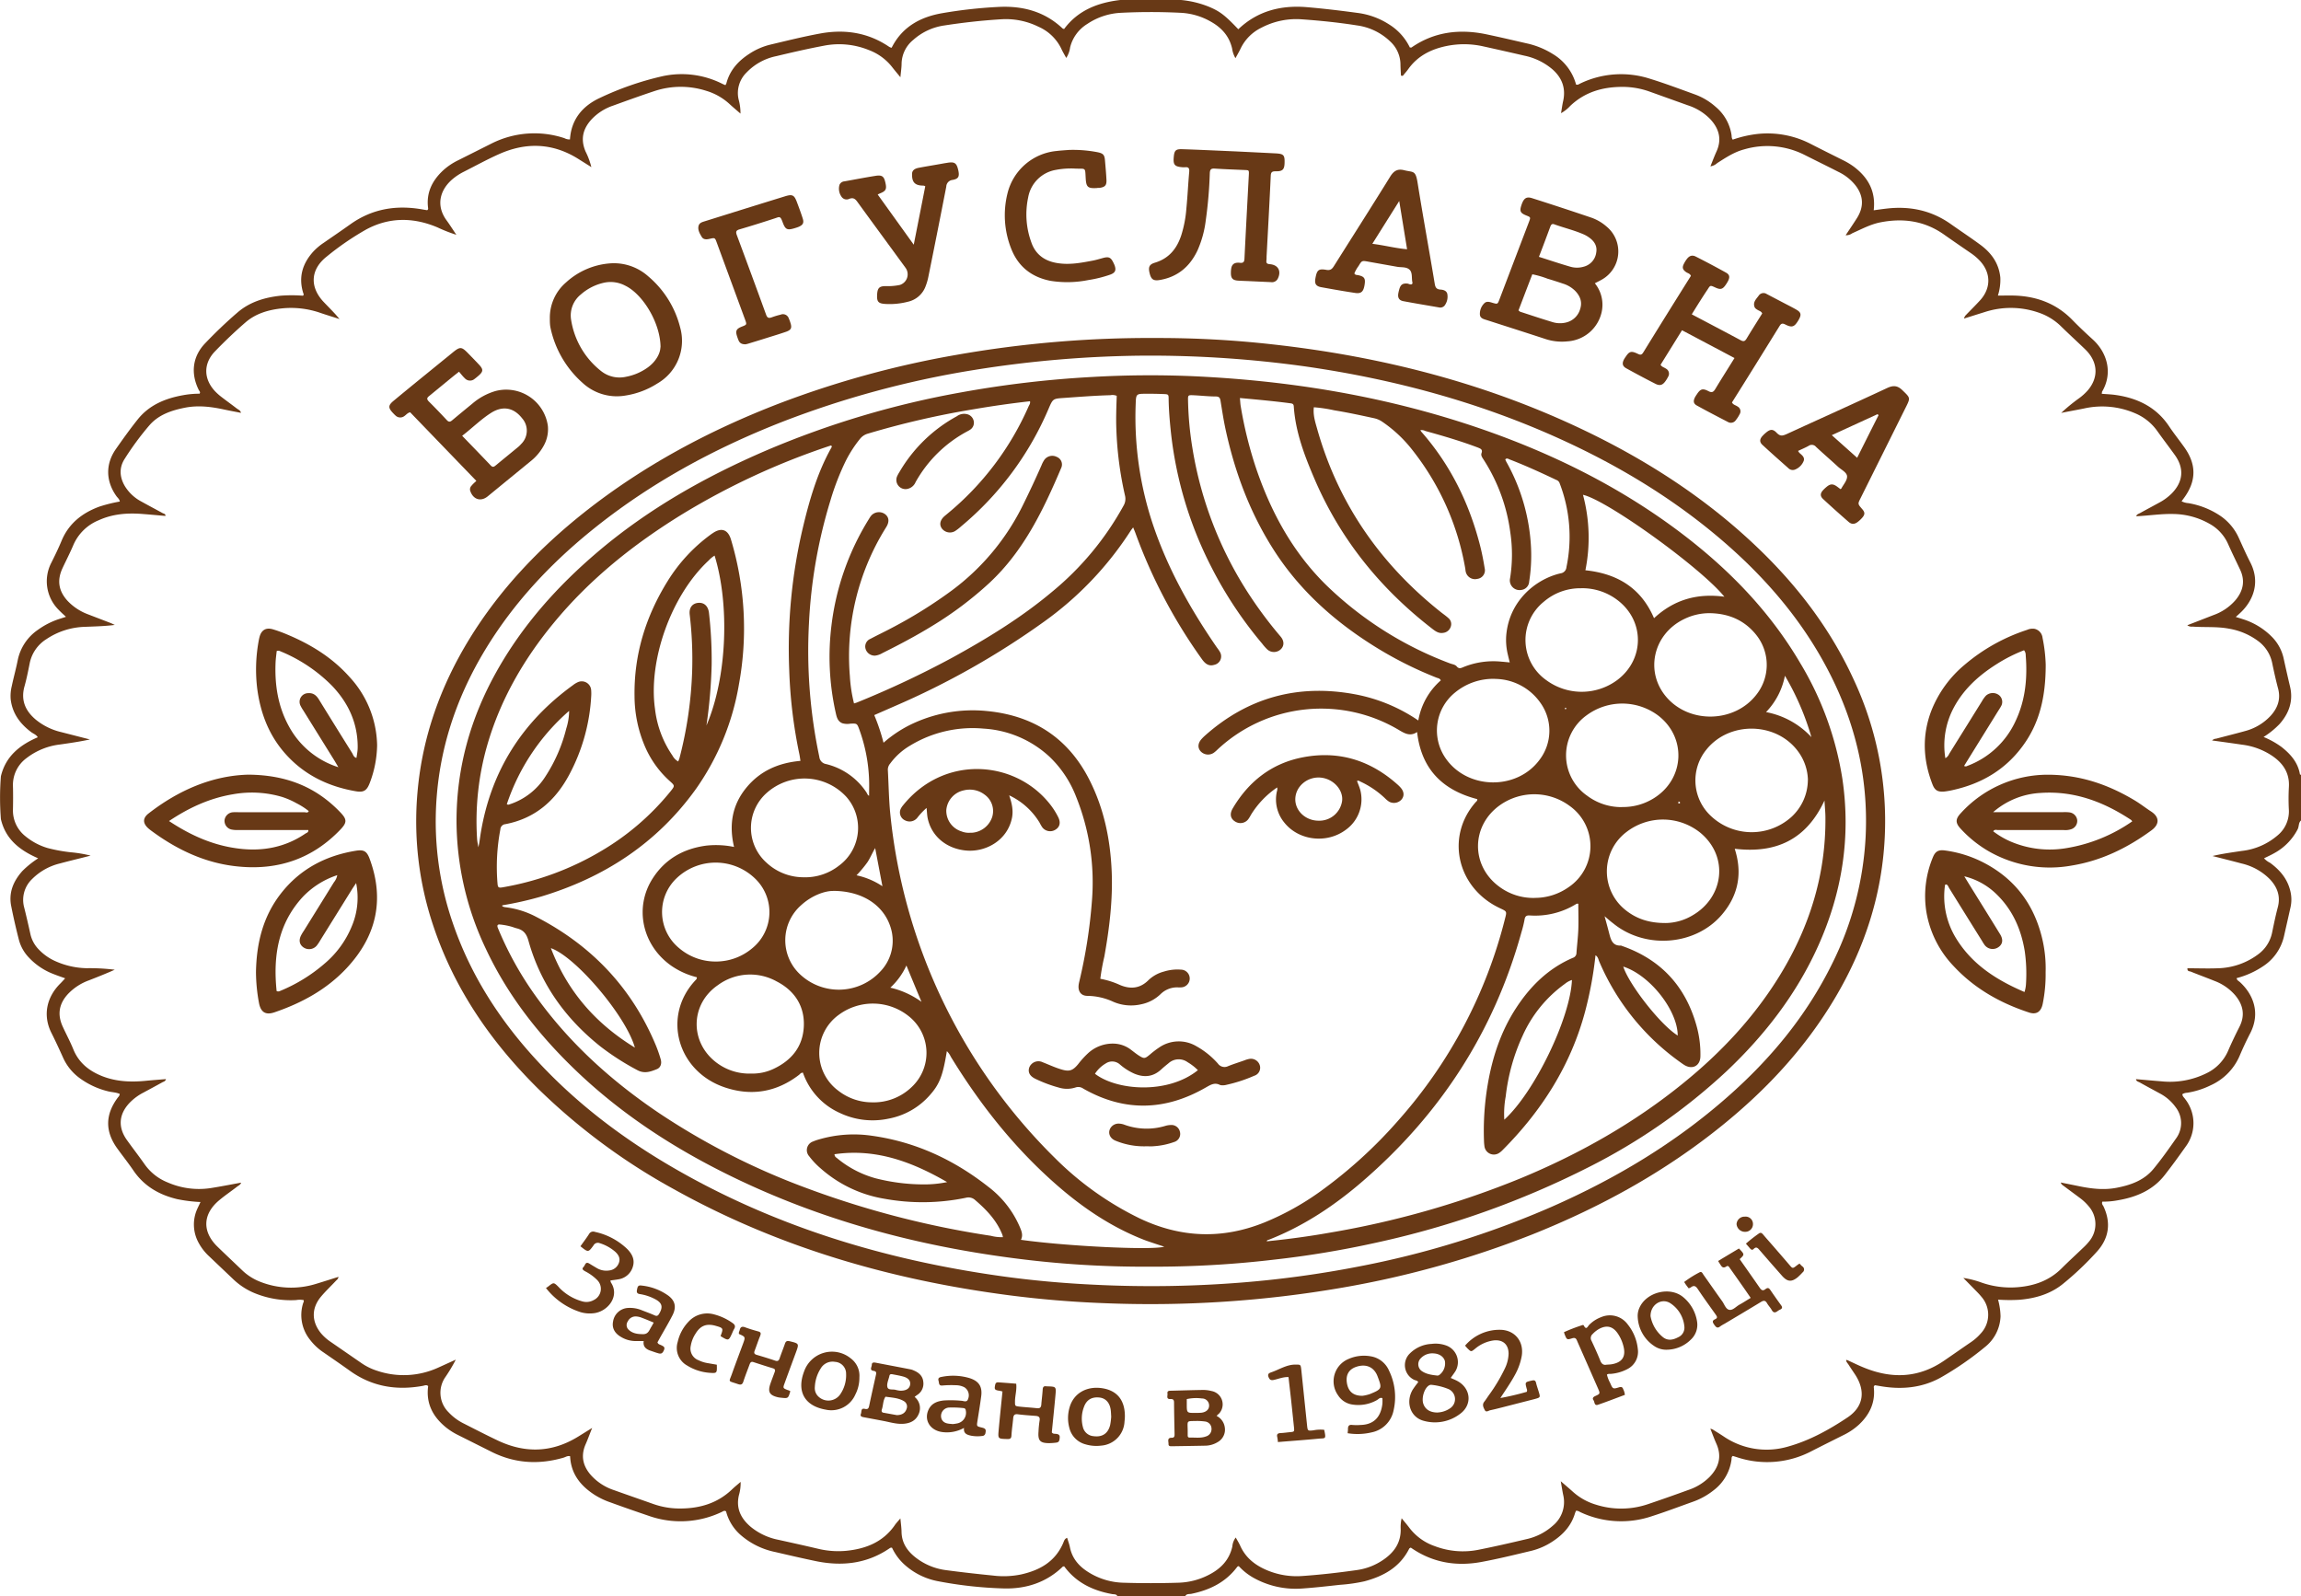 <svg xmlns="http://www.w3.org/2000/svg" viewBox="0 0 799.3 554.54"><defs><style>.cls-1{fill:#683916;}</style></defs><g id="Layer_2" data-name="Layer 2"><g id="Layer_1-2" data-name="Layer 1"><path class="cls-1" d="M410.25,0a34.21,34.21,0,0,1,9.51,2.27c3.93,1.62,5.68,2.94,10.39,7.89C436.85,3.77,445,1.74,454,2.49c5.88.5,11.76,1.21,17.62,2a26.29,26.29,0,0,1,10.92,4,19.27,19.27,0,0,1,7.2,8c.29,0,.48.07.58,0,7.85-5.43,16.51-6.47,25.65-4.65,4.77,1,9.51,2.11,14.25,3.2a28.57,28.57,0,0,1,9.26,3.77,17.72,17.72,0,0,1,8,10.56c.67.2,1-.17,1.45-.36a32.68,32.68,0,0,1,24.27-1.64c5.25,1.62,10.41,3.57,15.58,5.44a22.22,22.22,0,0,1,7.16,4.28,15.78,15.78,0,0,1,5.54,9.79c.08.53,0,1.13.43,1.63a39.2,39.2,0,0,1,8.81-2A32.71,32.71,0,0,1,629,50c3.69,1.9,7.41,3.74,11.12,5.6a24.87,24.87,0,0,1,3.9,2.34c4.91,3.73,7.62,8.5,6.85,15.1,1.6-.21,3.05-.43,4.51-.59,8.09-.93,15.56.63,22.28,5.39,3.32,2.35,6.73,4.6,10,7,4,2.87,6.72,6.56,7.2,11.63a18.17,18.17,0,0,1-.85,6.21c2,0,4-.07,6,0,7.73.3,14.48,2.89,19.95,8.54,2.23,2.29,4.56,4.48,6.93,6.63,5.33,4.82,7,12,3.31,18.2-.08.13,0,.3-.12.74,1.71.13,3.42.19,5.11.45,7.61,1.14,14,4.35,18.34,10.92,1.6,2.39,3.4,4.64,5.09,7,4.47,6.13,4.41,12-.15,18.07-.19.24-.36.5-.65.9a6.23,6.23,0,0,0,2.3.64A28.13,28.13,0,0,1,771,179a18.36,18.36,0,0,1,6.63,7.71c1.33,2.91,2.61,5.83,4.07,8.67,3.44,6.71,1.13,12.93-3.06,17.09-.56.55-1.15,1.08-2,1.84.9.28,1.61.48,2.31.72a24.43,24.43,0,0,1,10.5,6.45,15.26,15.26,0,0,1,3.79,7.1c.72,3.28,1.45,6.55,2.23,9.81,1.21,5-.26,9.28-3.57,13.06A29.18,29.18,0,0,1,786.3,256a29.22,29.22,0,0,1,6.23,3.47c3.15,2.48,5.7,5.36,6.4,9.49,0,.09.24.14.37.21V285c-.9.79-.65,2-1.13,3a19.82,19.82,0,0,1-8.27,8.42c-1.1.63-2.27,1.14-3.44,1.73a7.14,7.14,0,0,0,2.09,1.56c3.46,2.52,6.08,5.62,7.07,9.91a12.28,12.28,0,0,1,.06,5.46c-.76,3.43-1.55,6.85-2.32,10.28a16.94,16.94,0,0,1-7.29,10.32,29.92,29.92,0,0,1-9.13,4.09c.09.79.76,1,1.2,1.43,4.5,4.15,7.22,10.62,3.47,17.81-1.32,2.55-2.53,5.16-3.65,7.8A19.81,19.81,0,0,1,767.91,377a28.34,28.34,0,0,1-8.19,2.59,3.34,3.34,0,0,0-1.62.48c0,.8.65,1.21,1,1.76a13.61,13.61,0,0,1,.1,16.52c-2.35,3.33-4.75,6.63-7.26,9.84-4.12,5.27-9.87,7.66-16.27,8.75a27.27,27.27,0,0,1-5.37.47c-.34.8.18,1.21.41,1.68,2.65,5.69,1.89,11-2.22,15.59a105.28,105.28,0,0,1-11.8,11.23c-4.4,3.6-9.68,5.13-15.29,5.59a58,58,0,0,1-7.33-.05,24.36,24.36,0,0,1,.86,5.76,14.28,14.28,0,0,1-5.5,10.77,108.24,108.24,0,0,1-15.38,10.59c-6.61,3.63-13.82,4.2-21.19,2.87l-1.55-.26c-.54.33-.4.74-.37,1.12.44,5.1-1.58,9.18-5.21,12.58a22.27,22.27,0,0,1-5.35,3.61c-3.71,1.86-7.43,3.71-11.12,5.6a33.22,33.22,0,0,1-26,2.06l-1.32-.41c-.56.34-.41.87-.47,1.31a16,16,0,0,1-6.27,10.67,24.75,24.75,0,0,1-7.31,4c-4.65,1.66-9.28,3.42-14,4.93a33.3,33.3,0,0,1-25-1.42,2.85,2.85,0,0,0-1.38-.48,6.33,6.33,0,0,0-.38.83c-1.27,4.38-4.14,7.49-7.87,9.91a23.54,23.54,0,0,1-7.2,3.18c-5.82,1.39-11.64,2.83-17.52,3.91-8.76,1.61-17,.22-24.48-5-.18.12-.45.2-.54.37-3.24,6.44-8.89,9.57-15.54,11.34a57.09,57.09,0,0,1-8.53,1.22c-4.45.49-8.89,1-13.36,1.3a30,30,0,0,1-16.61-3.71A20.8,20.8,0,0,1,430.3,544c-.24.11-.43.13-.5.24-4,5.37-9.53,8.07-15.91,9.39-.76.16-1.77-.11-2.2.9H388.18c-.32-.87-1.19-.68-1.8-.79-6.76-1.21-12.57-4-16.71-9.65-.24.06-.43,0-.53.14-5.68,5.47-12.67,7.72-20.34,7.54a142.1,142.1,0,0,1-23.07-2.53,24,24,0,0,1-11.46-5.68,18.29,18.29,0,0,1-4.39-5.9c-.47-.19-.77.11-1.08.31-7.68,5.17-16.13,6.13-25,4.39-4.85-1-9.66-2.12-14.48-3.24A26.25,26.25,0,0,1,257.05,533a16.34,16.34,0,0,1-4.84-8c-.58-.4-1-.05-1.39.15a33.18,33.18,0,0,1-25.62,1.34c-4.38-1.48-8.74-3-13.09-4.59a26,26,0,0,1-5.61-2.67c-4.88-3.16-8.19-7.32-8.46-13.39-.88-.23-1.57.29-2.31.51-8.57,2.48-16.88,2-24.91-2l-11.55-5.79a23.4,23.4,0,0,1-4.26-2.66c-4.6-3.71-7.1-8.34-6.28-14.42-.59-.55-1.22-.2-1.81-.09-9.23,1.69-17.78.28-25.5-5.31-3-2.15-6-4.2-9-6.28a19.49,19.49,0,0,1-4.71-4.39,13.72,13.72,0,0,1-2.43-12.67c.11-.36.38-.7.17-1.14a7.51,7.51,0,0,0-2.59,0,33.08,33.08,0,0,1-14.52-2.45,23.94,23.94,0,0,1-7.19-4.67l-8.51-8.09a17.92,17.92,0,0,1-3.54-4.5,13.16,13.16,0,0,1-.46-12.21c.29-.64.62-1.27,1-2.14a51,51,0,0,1-8.08-1c-6.29-1.5-11.54-4.52-15.25-10-1.75-2.57-3.69-5-5.52-7.54-4.36-6-4.28-11.87.22-17.85A1.92,1.92,0,0,0,41.6,380c-1.31-.6-2.78-.57-4.16-.94a27.73,27.73,0,0,1-9.9-4.66A17.83,17.83,0,0,1,22,367.58c-1.35-3-2.71-5.95-4.18-8.87-3-6.06-1.62-12.37,3.15-17.09.55-.55,1.07-1.14,1.67-1.79-1.38-.5-2.72-.95-4-1.46a22.72,22.72,0,0,1-8.51-5.65,14.09,14.09,0,0,1-3.54-6.17c-1-3.87-1.89-7.75-2.67-11.66-1-4.77.7-8.78,3.84-12.32a33.16,33.16,0,0,1,5.5-4.42C6.9,295.39,1.93,291.53.31,284.54a94.89,94.89,0,0,1,0-14.89c1.66-6.95,6.57-10.87,12.81-13.55-.55-.94-1.52-1.22-2.27-1.78-3.86-2.9-6.56-6.48-7.14-11.44a14.17,14.17,0,0,1,.37-4.51c.64-3.05,1.49-6.05,2.09-9.1a16.81,16.81,0,0,1,7-10.49A26.78,26.78,0,0,1,20.61,215l2.31-.74c-1-.92-1.8-1.64-2.55-2.43a14,14,0,0,1-2.64-16.16c1.29-2.56,2.55-5.15,3.65-7.8,2.49-6,7.11-9.65,13.06-11.86a50.91,50.91,0,0,1,7.18-1.79c-.14-.89-.78-1.31-1.18-1.88-3.7-5.2-3.84-11.1-.21-16.32,2.42-3.47,4.89-6.91,7.53-10.23,4-5.08,9.65-7.42,15.88-8.52a31.19,31.19,0,0,1,5.69-.51c.39-.58-.1-.93-.29-1.31-2.84-5.71-2.21-11.55,2.19-16.17,3.58-3.76,7.35-7.36,11.28-10.74,4.24-3.66,9.44-5.23,14.95-5.82a49.28,49.28,0,0,1,7.78,0c.42-.39.18-.67.09-.94-1.7-5.49-.27-10.22,3.49-14.38a20.33,20.33,0,0,1,3.66-3.08c3.08-2.14,6.19-4.25,9.25-6.43,7.61-5.41,16-6.75,25.08-5.13l1.56.26a.66.66,0,0,0,.35-.67c-.72-5.3,1.35-9.52,5.1-13.06a22.06,22.06,0,0,1,5.34-3.62l11.55-5.8A33.12,33.12,0,0,1,196.07,48a3.68,3.68,0,0,0,1.92.43c.43-6.91,4.33-11.58,10.29-14.37a104.94,104.94,0,0,1,21.64-7.54,31.28,31.28,0,0,1,21,2.6c.28.14.57.25,1.05.46a2.39,2.39,0,0,0,.34-.58c1.19-4.6,4.14-7.83,8-10.32a23.1,23.1,0,0,1,7.21-3.16c5.74-1.36,11.48-2.79,17.28-3.86,8.56-1.59,16.7-.4,24.05,4.59a3.83,3.83,0,0,0,.65.3.82.82,0,0,0,.25,0c3.66-7.28,10.07-10.72,17.71-12A161.59,161.59,0,0,1,347,2.4C355.29,2,362.87,4,369.07,9.85c.1.1.27.12.56.24C374.45,3.58,381.35.91,389.14,0ZM312.77,527.44c.17,1.83.37,3.23.4,4.63.05,3.75,1.87,6.53,4.67,8.78a21.6,21.6,0,0,0,10.91,4.58c5.38.72,10.78,1.32,16.19,1.86a30,30,0,0,0,9.78-.39c6.47-1.45,11.78-4.42,14.57-10.83.3-.68.46-1.55,1.4-1.88.36,1.17.79,2.29,1,3.44.83,3.86,3.22,6.53,6.46,8.53a23.94,23.94,0,0,0,12,3.62q9.59.3,19.18,0A24.44,24.44,0,0,0,420,547c4.09-2.11,7.05-5.14,8.08-9.82a5.89,5.89,0,0,1,1.18-3.1c.58,1.05,1.14,1.93,1.56,2.87,1.88,4.19,5.2,6.77,9.32,8.5a26.5,26.5,0,0,0,12.18,2c6.38-.44,12.73-1.17,19.06-2.07a21.44,21.44,0,0,0,9.48-3.8c3.6-2.56,5.8-5.87,5.7-10.47a13.36,13.36,0,0,1,.33-3.72c1.08,1.32,1.91,2.28,2.67,3.3a18.71,18.71,0,0,0,8.8,6.37,27.47,27.47,0,0,0,15.09,1.3c5.63-1.11,11.23-2.4,16.82-3.72a20.27,20.27,0,0,0,9.09-4.63A10.62,10.62,0,0,0,543,519.23c-.29-1.37-.49-2.76-.84-4.71,1.6,1.39,2.81,2.4,4,3.47a20.86,20.86,0,0,0,8.27,4.69,28.92,28.92,0,0,0,17.91-.15c4.76-1.6,9.5-3.28,14.23-5a18.74,18.74,0,0,0,7.28-4.49c3.25-3.35,4.35-7.14,2.35-11.59-.73-1.63-1.34-3.33-2.08-5.17a5,5,0,0,1,.76.23c1.28.81,2.57,1.6,3.84,2.44a26.45,26.45,0,0,0,22.48,3.51c7.4-2.07,14.2-5.83,20.56-10.08,5.67-3.79,6.35-9.32,2.59-15-.75-1.13-1.52-2.25-2.25-3.4-.3-.48-.81-.9-.8-1.57.18,0,.27,0,.32,0,2,.91,4,1.92,6.11,2.75,9.61,3.87,18.86,3.47,27.58-2.5,3.1-2.12,6.17-4.28,9.27-6.4a17.4,17.4,0,0,0,3.42-3,9.49,9.49,0,0,0,.23-12.88c-.81-1-1.74-1.88-2.62-2.8L682,443.91a32.45,32.45,0,0,1,6.35,1.62,30.58,30.58,0,0,0,12.51,1.6c5.82-.47,11.06-2.31,15.29-6.55,2.49-2.48,5.09-4.85,7.63-7.29a19.2,19.2,0,0,0,1.8-1.92,9.38,9.38,0,0,0,0-12.32,17.16,17.16,0,0,0-3.13-2.95c-1.79-1.34-3.6-2.67-5.38-4-.44-.34-1-.59-1.22-1.34,2.17.44,4.21.84,6.23,1.26,4.33.89,8.67,1.43,13.09.59,5-.95,9.63-2.59,12.94-6.63,2.78-3.39,5.34-7,7.84-10.59a9,9,0,0,0-.17-10.76,15.87,15.87,0,0,0-5.56-4.83c-2.31-1.26-4.64-2.5-6.93-3.79-.49-.28-1.23-.35-1.3-1.15,3,.26,5.91.53,8.86.76a28.55,28.55,0,0,0,15.59-2.8,15.39,15.39,0,0,0,7.51-7.74c1.23-2.86,2.59-5.67,4-8.46,2-4,1.25-7.58-1.5-10.89a17.76,17.76,0,0,0-7.21-5c-2.74-1.11-5.51-2.12-8.25-3.23-.42-.17-1.23,0-1.14-1.16,3.52,0,7,.14,10.54,0a24.3,24.3,0,0,0,14.24-5,12.38,12.38,0,0,0,4.62-7.34c.62-3,1.24-6,2-8.87,1-3.8-.16-6.92-2.71-9.66a20.18,20.18,0,0,0-9.91-5.53c-3.35-.9-6.71-1.73-10.07-2.59,3.4-.81,6.8-1.26,10.18-1.77a22.88,22.88,0,0,0,12.35-5.33,10.81,10.81,0,0,0,4-8.86,72,72,0,0,1,0-7.91c.32-4.95-2-8.38-5.91-11a24,24,0,0,0-10.24-3.79c-3.47-.51-7-1-10.53-1.48a2.14,2.14,0,0,1,1.43-.62c3.31-.89,6.65-1.7,10-2.64a18.56,18.56,0,0,0,8.93-5.33c2.45-2.71,3.56-5.79,2.56-9.49-.76-2.85-1.4-5.74-2-8.63a12.61,12.61,0,0,0-5-7.88,23.43,23.43,0,0,0-10.05-4.24c-4.19-.8-8.45-.41-12.67-.72a2.51,2.51,0,0,1-1.81-.47l9.09-3.53a18.16,18.16,0,0,0,7.65-5.19c2.7-3.23,3.45-6.76,1.57-10.68-1.42-3-2.84-5.9-4.17-8.89a14.9,14.9,0,0,0-6.38-6.93,26,26,0,0,0-12.33-3.42c-4.41-.14-8.77.58-13.16.78.16-.73.88-.85,1.4-1.15,2.16-1.2,4.36-2.36,6.52-3.55a18.33,18.33,0,0,0,4.43-3.25c4-4.08,4.37-8.78,1-13.4-2-2.79-4.11-5.52-6.09-8.32a18,18,0,0,0-7.79-6.16,28.87,28.87,0,0,0-17.6-1.61c-2.64.54-5.29,1-7.94,1.54a61.49,61.49,0,0,1,6.18-5.07,19.08,19.08,0,0,0,3-2.7c3.66-4.24,3.65-9.25,0-13.43-.43-.48-.88-.93-1.35-1.37-2.65-2.54-5.34-5-8-7.61a20.41,20.41,0,0,0-7.94-4.75,29.36,29.36,0,0,0-18.37-.13c-2.42.75-4.84,1.52-7.26,2.28a2.33,2.33,0,0,1,.7-1.28c1.66-1.73,3.38-3.41,5-5.2,3.73-4.23,3.61-9.49-.24-13.61a18.6,18.6,0,0,0-3.1-2.63c-3.09-2.12-6.19-4.24-9.26-6.41-6.74-4.78-14.17-5.85-22.14-4.29-3.5.68-6.58,2.38-9.79,3.79a3.67,3.67,0,0,1-2.31.7c1.38-2.08,2.69-4,3.92-5.94,2.52-4,2.3-7.87-.62-11.54a17,17,0,0,0-5.81-4.54c-3.92-2-7.85-3.92-11.77-5.9a28.66,28.66,0,0,0-21-1.9c-3.47.92-6.38,2.87-9.34,4.76a4.39,4.39,0,0,1-2.35,1.12c.74-1.83,1.35-3.48,2.08-5.08,2-4.35.9-8.1-2.23-11.41a19,19,0,0,0-7.69-4.71L573,31.81a27.92,27.92,0,0,0-9.4-1.63c-6.87,0-13.09,1.77-18.19,6.65a12.63,12.63,0,0,1-3.15,2.48c.27-1.55.43-2.88.73-4.19,1-4.52-.4-8.17-3.84-11.14a21.82,21.82,0,0,0-9.61-4.64q-7.11-1.65-14.24-3.22A30.42,30.42,0,0,0,502.4,16c-5.33,1.11-9.94,3.42-13.21,8-.42.58-.88,1.14-1.36,1.68-.28.31-.45.92-1.18.55-.06-1.23-.15-2.5-.17-3.76A10.91,10.91,0,0,0,483,14.48a20.65,20.65,0,0,0-11.66-5.66c-6.32-1-12.68-1.65-19.06-2.1a26,26,0,0,0-14.13,2.92A15.49,15.49,0,0,0,431,16.77c-.53,1.13-1.17,2.2-1.84,3.44A9.19,9.19,0,0,1,428,16.84c-1-4.29-3.63-7.2-7.34-9.29a23.32,23.32,0,0,0-10.47-3.1,207.14,207.14,0,0,0-20.85,0,22.92,22.92,0,0,0-11.68,3.89,13.26,13.26,0,0,0-5.93,8.11,9,9,0,0,1-1.35,3.68c-.66-1.22-1.24-2.16-1.69-3.16a15.83,15.83,0,0,0-7.93-7.67,25.54,25.54,0,0,0-13-2.6c-6.62.4-13.22,1.14-19.77,2.15a20.51,20.51,0,0,0-10.74,5,10.92,10.92,0,0,0-4.06,8.1c0,1.47-.24,2.94-.41,4.88-1.14-1.39-2-2.4-2.82-3.46a18.52,18.52,0,0,0-8.19-6,27.43,27.43,0,0,0-15.53-1.5c-5.57,1.05-11.1,2.32-16.61,3.64a19.71,19.71,0,0,0-10.33,5.71,9.94,9.94,0,0,0-2.75,9.24,17.84,17.84,0,0,1,.67,5c-1.47-1.28-2.68-2.29-3.84-3.36a20.71,20.71,0,0,0-8.07-4.56,29,29,0,0,0-17.92.08c-4.84,1.6-9.65,3.34-14.45,5.08a18.27,18.27,0,0,0-7.24,4.54c-3.16,3.32-4.18,7-2.28,11.41a25.77,25.77,0,0,1,2,5.4c-1.73-1.09-3.19-2-4.66-2.93-8.86-5.5-18.07-5.76-27.45-1.57-4.15,1.85-8.14,4.06-12.2,6.11a19.77,19.77,0,0,0-3.81,2.48c-4.32,3.59-6.09,9.06-2.16,14.42,1.2,1.63,2.26,3.36,3.39,5A51.29,51.29,0,0,1,152,79c-8.42-3.57-16.85-3.62-24.93.79a97.2,97.2,0,0,0-13.61,9.36c-5.66,4.48-5.93,10.56-1,15.77,1.27,1.33,2.56,2.63,3.83,4,.46.48.87,1,1.66,1.91-2.58-.83-4.63-1.45-6.65-2.14a31,31,0,0,0-13.22-1.58c-4.7.47-9.17,1.74-12.79,4.87s-7.22,6.56-10.6,10.06c-4.11,4.25-4,9.62.06,13.92A19.73,19.73,0,0,0,77.07,138c1.71,1.32,3.47,2.58,5.17,3.89.54.42,1.3.64,1.46,1.52-1.91-.38-3.79-.72-5.67-1.12-4.56-1-9.12-1.59-13.78-.67s-9.06,2.4-12.25,6a99,99,0,0,0-8.68,11.75c-2,3.09-1.8,6.37.07,9.52a14.81,14.81,0,0,0,5.72,5.33c2.44,1.36,4.91,2.66,7.35,4,.4.22,1.12.25,1,1-2.73-.24-5.43-.49-8.14-.7-5.16-.39-10.21,0-15,2.18a16.27,16.27,0,0,0-8.85,8.65c-1.15,2.72-2.51,5.34-3.75,8-2,4.28-1.37,8,1.84,11.46a18.82,18.82,0,0,0,7,4.58c2.59,1,5.21,2,7.81,3,.51.2,1,.46,1.5.69-3.54.45-7,.52-10.39.66A25.23,25.23,0,0,0,16.14,222a12.88,12.88,0,0,0-5.83,8.43c-.53,2.66-1.06,5.33-1.79,7.94-1.38,4.86.3,8.61,4,11.68a21.77,21.77,0,0,0,8.76,4.26l9.94,2.55c-3.45.76-6.91,1.25-10.36,1.75a23.48,23.48,0,0,0-11.62,4.71,11.55,11.55,0,0,0-4.74,9.74c.07,2.71.06,5.43,0,8.15a11.37,11.37,0,0,0,4.28,9.23,21.85,21.85,0,0,0,7.77,4.14,55.35,55.35,0,0,0,8,1.47,44.32,44.32,0,0,1,6.93,1.16c-3.81,1-7.23,1.79-10.61,2.71a20.4,20.4,0,0,0-9.71,5.42,10,10,0,0,0-2.76,9.89c.78,3.1,1.49,6.21,2.18,9.33a11.12,11.12,0,0,0,3,5.37,18,18,0,0,0,5.67,3.95,27.76,27.76,0,0,0,10.91,2.44,70.18,70.18,0,0,1,9.7.53c-3,1.34-6,2.53-9,3.7a18.88,18.88,0,0,0-7.17,4.65c-3.22,3.44-3.85,7.2-1.88,11.46,1.2,2.61,2.57,5.15,3.65,7.81,1.91,4.71,5.47,7.52,10,9.33,4.89,1.94,10,2.14,15.1,1.64,2.34-.23,4.69-.4,7.08-.6-.15.79-.81.87-1.26,1.12-2.16,1.21-4.35,2.37-6.52,3.55A18.37,18.37,0,0,0,45,383.1c-3.77,4-4.08,8.53-.85,13,2,2.79,4.11,5.51,6.08,8.32a17.86,17.86,0,0,0,8,6.31,27.12,27.12,0,0,0,14.77,2c3.58-.55,7.14-1.27,10.77-1.92-.26.77-.91,1-1.4,1.38-2,1.56-4.14,3-6.11,4.64-5.88,4.83-6.12,11-.68,16.26,2.81,2.73,5.67,5.41,8.5,8.12a18.87,18.87,0,0,0,6.22,4,29.27,29.27,0,0,0,19.71.69c2.5-.76,5-1.56,7.57-2.37-.11.83-.67,1.1-1,1.49-1.69,1.81-3.51,3.51-5.09,5.41-3.34,4-3.29,8.63,0,12.68a16,16,0,0,0,3.37,3l10.65,7.35a20.24,20.24,0,0,0,5.35,2.65,28.85,28.85,0,0,0,21.26-1l6.21-2.82a55.91,55.91,0,0,1-3.58,6,9.52,9.52,0,0,0,1.1,12.31,18.22,18.22,0,0,0,5.38,3.95c3.93,2,7.81,4,11.78,5.88,9.52,4.47,18.84,4.15,27.86-1.42l4.83-3c-.9,2.24-1.51,3.95-2.24,5.61-1.85,4.15-.94,7.78,2,11a18.6,18.6,0,0,0,7.82,5c4.58,1.64,9.18,3.23,13.76,4.85a27.34,27.34,0,0,0,9.18,1.53c6.88,0,13.08-1.82,18.15-6.72.85-.81,1.77-1.54,2.9-2.52a14.73,14.73,0,0,1-.59,4.6c-1.09,4.63.71,8.12,4.09,11a21.74,21.74,0,0,0,9.66,4.52c4.52,1,9.05,2,13.55,3.06a29.94,29.94,0,0,0,10.23.73c6.59-.7,12.4-3,16.44-8.63C311.17,529.23,311.87,528.5,312.77,527.44Z"/><path class="cls-1" d="M401.77,117.41A353.86,353.86,0,0,1,442,119.62c38,4.21,74.54,13.55,109.06,30.21,21.2,10.23,40.81,22.88,58,39,14.55,13.63,26.58,29.13,34.91,47.34a115.92,115.92,0,0,1,10.72,54.94c-1,20-7.11,38.51-17.34,55.69s-23.58,31.57-39.06,44.09c-20,16.2-42.35,28.47-66.24,38a334.15,334.15,0,0,1-65.57,18.36,391.92,391.92,0,0,1-83.08,5.42q-16.43-.62-32.72-2.72c-41.07-5.34-80.27-16.61-116.6-36.87a215.81,215.81,0,0,1-47.25-35c-16.35-16.21-29.11-34.72-36.4-56.74a113.86,113.86,0,0,1-5.39-46.31c1.69-19.11,8-36.73,18-53.05,10.53-17.17,24.19-31.52,39.92-44,20.53-16.24,43.33-28.44,67.69-37.82A332.41,332.41,0,0,1,332,123.31,386.33,386.33,0,0,1,401.77,117.41Zm-3.24,6.12a388.16,388.16,0,0,0-60.59,5.06,328.19,328.19,0,0,0-66,17.86c-24.17,9.44-46.74,21.74-66.91,38.19-14.29,11.65-26.71,25-36.33,40.81-10.89,17.91-17,37.27-17.33,58.3a108.2,108.2,0,0,0,5.86,36.71c6.12,18,16.15,33.62,28.93,47.55,13.46,14.67,29.09,26.64,46.19,36.72,35.67,21,74.46,32.8,115.26,38.53,10.76,1.52,21.58,2.49,32.44,3a395.28,395.28,0,0,0,51.51-.77A363.78,363.78,0,0,0,471.68,440,315.92,315.92,0,0,0,539,419.2c22.2-9.78,42.85-22.1,61.11-38.2,15-13.18,27.48-28.28,36.33-46.26a111.42,111.42,0,0,0,11.64-44.4c.95-20.41-3.68-39.62-13.15-57.69-9-17.22-21.44-31.72-36.07-44.38-17.05-14.75-36.12-26.3-56.58-35.63-28.31-12.9-58-20.91-88.77-25.34A391.25,391.25,0,0,0,398.53,123.53Z"/><path class="cls-1" d="M86.29,269.09c13.26.1,23.59,4.33,32,13.16,2.26,2.38,2.27,3.47,0,5.87-9.58,10.05-21.4,14.17-35.11,12.91-11.46-1-21.5-5.72-30.66-12.49-.32-.24-.64-.49-.94-.75-2-1.75-2.08-3.57,0-5.2C62.11,274.4,73.88,269.39,86.29,269.09ZM58.71,285.2c7.68,5.08,15.55,8.55,24.39,9.59,8.3,1,16.05-.5,23-5.24.4-.27,1.1-.36,1-1.23H82.72a9.55,9.55,0,0,1-2.14-.14A3.08,3.08,0,0,1,78,284.9a3.15,3.15,0,0,1,2.88-2.75,17.11,17.11,0,0,1,2.15,0c7.59,0,15.18,0,22.77,0,.47,0,1.11.35,1.45-.41a24.71,24.71,0,0,0-4.23-2.71A27.11,27.11,0,0,0,98,276.83a37,37,0,0,0-17-.94C72.94,277.22,65.75,280.49,58.71,285.2Z"/><path class="cls-1" d="M711.55,269.11c11.26.06,20.93,3.5,30,8.93,2,1.2,3.8,2.64,5.75,3.89,3,2,2.76,4.5.09,6.47C739,294.56,729.9,299,719.6,300.67a42.63,42.63,0,0,1-29.11-5.16,41.33,41.33,0,0,1-9.45-7.68c-1.84-2-1.81-3.35.11-5.39A40.83,40.83,0,0,1,711.55,269.11Zm-19.17,13H716.8a12.81,12.81,0,0,1,2.15.09,3.1,3.1,0,0,1,2.62,2.73,3.05,3.05,0,0,1-2.12,3.12,6.56,6.56,0,0,1-2.6.28c-7.59,0-15.18,0-22.77,0-.55,0-1.25-.31-1.69.44a29,29,0,0,0,6,3.53,34.6,34.6,0,0,0,19.23,2.34,55.75,55.75,0,0,0,23.06-9.33,2.73,2.73,0,0,0-.39-.49c-9.55-6.32-19.85-10.2-31.51-9.38A27.23,27.23,0,0,0,692.38,282.1Z"/><path class="cls-1" d="M131,258.86A38.19,38.19,0,0,1,128.43,272c-1,2.59-2.06,3.32-4.75,2.87-10-1.7-18.65-6-25.27-13.87-5.29-6.31-8-13.71-9.06-21.8A54.86,54.86,0,0,1,89.79,223c.11-.63.23-1.26.4-1.87.64-2.29,2.24-3.23,4.56-2.54a45.24,45.24,0,0,1,4.73,1.7c8.28,3.43,15.79,8,21.84,14.76A35.85,35.85,0,0,1,131,258.86Zm-13.46,7.64c-.69-1.16-1.08-1.85-1.5-2.52l-10.75-17.3a12.48,12.48,0,0,1-.85-1.45,3,3,0,0,1,2.69-4.45c1.75-.12,2.8.82,3.66,2.22q5.71,9.27,11.5,18.52c.39.63.56,1.51,1.53,1.75.13-.85.27-1.63.36-2.42a13.49,13.49,0,0,0,.07-1.68c-.08-8.16-3.28-15-8.83-20.87a54,54,0,0,0-18-12.06,1.55,1.55,0,0,0-1.3-.09c-.13,1.26-.33,2.59-.39,3.93-.34,7.79.82,15.3,4.63,22.22A29.66,29.66,0,0,0,117.54,266.5Z"/><path class="cls-1" d="M710.59,337.75a51.17,51.17,0,0,1-1,10.88c-.57,2.88-2.25,4-5,3-9.93-3.29-18.82-8.33-26-16.08a35.75,35.75,0,0,1-9.42-18.78,35,35,0,0,1,2.27-19c.82-2,1.9-2.66,4.16-2.35a40.9,40.9,0,0,1,13.62,4.31c11.13,5.82,17.73,15.06,20.39,27.22A44.61,44.61,0,0,1,710.59,337.75ZM682.34,304.4c.53.88,1.07,1.76,1.61,2.64,3.61,5.83,7.25,11.65,10.83,17.49,1.19,1.93.88,3.56-.72,4.57a3.49,3.49,0,0,1-4.83-1.09c-.33-.45-.59-.94-.89-1.42q-5.62-9-11.25-18.08c-.31-.49-.45-1.19-1.1-1.29-.43.1-.38.38-.4.6a27.78,27.78,0,0,0,3.78,17.93c5.57,9.23,14.14,14.67,23.88,18.84a11.23,11.23,0,0,0,.53-3,55.4,55.4,0,0,0-.45-11.22c-1.25-7.61-4.23-14.35-9.83-19.78A24.16,24.16,0,0,0,682.34,304.4Z"/><path class="cls-1" d="M88.92,337.67c.17-9.89,2.37-19.16,8.55-27.15,6.63-8.57,15.55-13.28,26.13-15,2.86-.47,3.87.18,4.88,3,5.17,14.19,2.18,26.72-7.93,37.63-6.94,7.49-15.68,12.25-25.25,15.51-3,1-4.7,0-5.33-3.24A60.08,60.08,0,0,1,88.92,337.67ZM117.15,304a29.07,29.07,0,0,0-11.88,7.45c-8.71,9.39-10.43,20.71-9.18,32.81a1.28,1.28,0,0,0,1.12,0,56.25,56.25,0,0,0,15.62-9.61,33.59,33.59,0,0,0,9.35-12.85,25.43,25.43,0,0,0,1.53-15.05c-.61.92-1.06,1.55-1.46,2.2l-11,17.69a14.63,14.63,0,0,1-1.19,1.79,3.46,3.46,0,0,1-4.73.6c-1.36-1-1.61-2.53-.67-4.26.26-.49.58-1,.87-1.42q5.25-8.44,10.47-16.88A5.3,5.3,0,0,0,117.15,304Z"/><path class="cls-1" d="M710.62,230.88c0,11.31-2.17,20.35-8,28.26-6.09,8.31-14.41,13.14-24.38,15.32a24.62,24.62,0,0,1-2.83.49c-2.26.2-3.3-.39-4.11-2.45-3.32-8.52-3.69-17.09-.38-25.7a39.79,39.79,0,0,1,11.58-15.92,64.05,64.05,0,0,1,21.61-12.07,4.73,4.73,0,0,1,2.57-.39,3.57,3.57,0,0,1,2.84,3.16A53.78,53.78,0,0,1,710.62,230.88Zm-28.35,35.17a1.06,1.06,0,0,0,1.12,0,29.91,29.91,0,0,0,16.85-15.79c3.37-7.22,4.06-14.86,3.43-22.69a2.5,2.5,0,0,0-.58-1.69,53.45,53.45,0,0,0-9.71,4.94c-6,3.81-11.19,8.49-14.62,14.85a27.79,27.79,0,0,0-3,17.7,3,3,0,0,0,1.33-1.51q5.7-9.13,11.39-18.29a10.3,10.3,0,0,1,1.39-1.93,3.55,3.55,0,0,1,4.41-.26,3,3,0,0,1,.79,4c-.3.56-.66,1.09-1,1.63Z"/><path class="cls-1" d="M554,98.4a11.83,11.83,0,0,1,2.33,10.17,13,13,0,0,1-11.78,10,18.31,18.31,0,0,1-7.56-.76c-6.82-2.24-13.65-4.41-20.48-6.61-1.06-.34-2.35-.58-2.44-1.94a5.13,5.13,0,0,1,1.51-3.89c.84-.87,1.92-.47,2.93-.17,1.69.49,1.72.48,2.34-1.15Q526,90.51,531.15,77c.58-1.54.55-1.55-.95-2.15-2.05-.82-2.38-1.48-1.75-3.44.79-2.49,1.7-3.22,3.72-2.58q10.37,3.3,20.67,6.79a16,16,0,0,1,5.14,3,11.22,11.22,0,0,1-1.68,18.58C555.62,97.58,554.92,97.92,554,98.4Zm-26.53,9.42c.27.2.43.41.65.48,3.63,1.18,7.25,2.4,10.91,3.5a8.94,8.94,0,0,0,5,.22,6.67,6.67,0,0,0,4.9-4.77c.77-2.46-.09-4.53-1.85-6.3A10.23,10.23,0,0,0,543,98.54c-1.81-.61-3.63-1.2-5.46-1.74a31.66,31.66,0,0,0-5.26-1.52C530.64,99.53,529.06,103.68,527.48,107.82Zm7.1-18.61c3.73,1.19,7.28,2.38,10.87,3.42a8.28,8.28,0,0,0,4.73,0,5.85,5.85,0,0,0,4.32-4.93c.39-2.22-.64-3.86-2.37-5.12a10.5,10.5,0,0,0-1.85-1.1c-3.36-1.49-6.94-2.32-10.39-3.57-.64-.23-1,0-1.28.64C537.3,82.06,536,85.55,534.58,89.21Z"/><path class="cls-1" d="M587.67,109.19c5.83,3.08,11.42,6,17,9,1.06.57,1.51.31,2.07-.61,1.77-2.94,3.61-5.83,5.4-8.7-.32-.75-1-.87-1.53-1.19s-1-.6-1.17-1.16c-.55-1.66.68-2.71,1.48-3.83a2,2,0,0,1,2.78-.57l5.73,3c1.55.82,3.13,1.59,4.64,2.47s1.7,1.68.91,3.17a10.34,10.34,0,0,1-1.18,1.8c-.88,1-1.72,1.09-3.45.24-.88-.43-1.47-.72-2.15.38-5.5,8.89-11,17.76-16.56,26.6.43.87,1.32.95,1.94,1.42a1.89,1.89,0,0,1,.7,2.7,11.49,11.49,0,0,1-1.28,2,2.06,2.06,0,0,1-2.77.67c-3.61-1.87-7.23-3.74-10.78-5.71-1.22-.67-1.32-1.57-.66-2.87a9.63,9.63,0,0,1,.63-1c1.21-1.88,2-2.19,4-1.15,1.23.65,1.77.36,2.43-.73,2.13-3.55,4.35-7,6.66-10.75-6.12-3.24-12.09-6.41-18.23-9.65l-7.45,12c.49.79,1.27.9,1.83,1.31a2,2,0,0,1,.78,2.87,10,10,0,0,1-.87,1.44c-1,1.43-1.94,1.77-3.48,1-3.42-1.73-6.79-3.54-10.15-5.39-1.34-.74-1.53-1.66-.87-3a9,9,0,0,1,.63-1c1.24-1.88,1.91-2.12,4-1.15.85.39,1.42.76,2.11-.36,5.48-8.9,11-17.76,16.56-26.61-.33-.85-1.14-.92-1.69-1.32-1.19-.85-1.4-1.58-.76-2.85a11,11,0,0,1,1-1.63c.87-1.17,1.85-1.55,3.11-.92q5.34,2.7,10.57,5.61c1.23.69,1.34,1.57.69,2.86a11.79,11.79,0,0,1-.74,1.23c-1.15,1.72-1.89,1.92-3.82,1-1.61-.73-1.63-.74-2.52.68C591.32,103.3,589.56,106.14,587.67,109.19Z"/><path class="cls-1" d="M165.47,167.05l-23-23.84c-.9.2-1.38.89-2,1.31a2.34,2.34,0,0,1-3.07-.17c-.3-.26-.57-.55-.85-.84-1.76-1.85-1.75-2.69.19-4.3,3.5-2.9,7-5.77,10.55-8.65l9.83-8c2.72-2.23,3.18-2.21,5.56.24,1.22,1.26,2.45,2.51,3.65,3.79,1.67,1.77,1.6,2.48-.31,4.09-.37.31-.73.63-1.12.9a2.44,2.44,0,0,1-3.45-.19c-.69-.65-1.27-1.42-2-2.27l-1.8,1.42c-2.84,2.32-5.68,4.66-8.54,7-.75.6-1,1-.2,1.87,2.16,2.14,4.25,4.33,6.33,6.55.64.68,1.13.63,1.8.06q3.5-2.92,7-5.78a21.65,21.65,0,0,1,8.13-4.42,14.62,14.62,0,0,1,18.14,12.1,11.75,11.75,0,0,1-1.57,7.13,17.79,17.79,0,0,1-4.5,5.23q-7.41,6.06-14.83,12.14c-2.33,1.9-4.94,1.15-6-1.72a1.8,1.8,0,0,1,.4-2C164.26,168.13,164.79,167.68,165.47,167.05Zm-4.93-15.67c3.42,3.54,6.7,6.91,9.94,10.32.73.77,1.21.39,1.8-.1,2.59-2.14,5.2-4.26,7.78-6.39a9.73,9.73,0,0,0,1-1,6.48,6.48,0,0,0,.3-8.92c-2.86-3.65-6.57-4.42-10.57-2C167.13,145.57,164.08,148.67,160.54,151.38Z"/><path class="cls-1" d="M429.43,52.6c2.87.14,8.3.4,13.72.68,2.64.14,3.1.58,3.08,2.87,0,2.71-.58,3.4-3.13,3.35-1.26,0-1.62.32-1.68,1.58-.43,9.33-.95,18.67-1.45,28,0,.48,0,1-.06,1.44-.11,1,.35,1.17,1.24,1.25,2.89.26,4,2.41,2.73,5A2.25,2.25,0,0,1,441.47,98L434,97.66c-1.27-.06-2.55-.09-3.83-.17-2-.12-2.64-.82-2.59-2.87a8.27,8.27,0,0,1,.17-1.66c.4-1.6,1.65-1.82,3-1.67,1.15.12,1.49-.31,1.54-1.46.47-9.65,1-19.3,1.51-28.95.1-1.84.09-1.76-1.57-1.83-3.44-.15-6.87-.27-10.3-.49-1.25-.08-1.63.33-1.68,1.58a151.39,151.39,0,0,1-1.41,16.47A36.53,36.53,0,0,1,416,86.94c-2.65,5.64-6.9,9.28-13.18,10.33-2,.33-2.85-.14-3.38-2-.66-2.39-.33-3.37,1.67-4,4.92-1.45,7.69-4.86,9.23-9.55a41,41,0,0,0,1.76-9.15c.42-4.3.62-8.61,1-12.91.09-1.11-.17-1.69-1.38-1.57a6.16,6.16,0,0,1-1,0c-2.68-.22-3.22-.84-3-3.44.2-2.44.68-2.92,3.12-2.82C416.17,52,421.52,52.26,429.43,52.6Z"/><path class="cls-1" d="M490.52,98.66c.06-.15.17-.31.14-.44-.41-1.53.11-3.5-1.05-4.56s-2.87-.71-4.36-1l-9.9-1.76c-2.26-.41-2.27-.42-3.42,1.49a11.67,11.67,0,0,0-1.47,2.6c.36.62.89.49,1.33.59,2.16.48,2.59,1.13,2.22,3.39s-1.11,3.12-3.26,2.79c-3.95-.59-7.88-1.29-11.81-2-1.86-.35-2.35-1.23-2-3.11.51-2.83,1.06-3.4,3.79-2.91,1.6.29,2.13-.5,2.79-1.56,6.46-10.27,13-20.5,19.39-30.83,1.24-2,2.57-2.81,4.87-2.22,3.17.81,3.94-.13,4.66,4.43,1.86,11.66,4,23.28,5.93,34.93.21,1.3.55,2,2,2.1,1,.06,2.19.38,2.4,1.61a5.18,5.18,0,0,1-1,4,2,2,0,0,1-2,.57c-4.09-.71-8.19-1.38-12.27-2.15-1.47-.28-2-1.15-1.78-2.62a13.5,13.5,0,0,1,.32-1.4c.45-1.73,1.19-2.25,2.91-2.09C489.46,98.62,490,99,490.52,98.66Zm-1.74-12.08c-.91-5.58-1.77-10.9-2.73-16.76l-9.34,14.87C480.94,85.21,484.68,86.23,488.78,86.58Z"/><path class="cls-1" d="M639.31,169.91c.18-.11.28-.14.31-.2.74-1.41,2.06-2.82,2-4.23s-2-2.29-3.15-3.35c-2.52-2.33-5.13-4.57-7.64-6.91a1.89,1.89,0,0,0-2.54-.36c-1.18.66-2.43,1.18-3.69,1.77a4,4,0,0,0,.46.68c.81.76,1.9,1.44,1.51,2.75a5.34,5.34,0,0,1-2.91,3,2.13,2.13,0,0,1-2.45-.45c-3-2.66-6-5.3-8.91-8-1.13-1-1.1-2-.11-3.12a11.06,11.06,0,0,1,1.21-1.16c1.47-1.25,2.41-1.4,3.75,0s2.2,1,3.56.42c11.59-5.33,23.24-10.55,34.8-15.95,2.13-1,3.61-.92,5.32.74,2.76,2.68,2.87,2.59,1.16,6q-7.83,15.75-15.68,31.5c-1,2-1,2,.51,3.74,1.06,1.19,1.07,1.92,0,3.13a10.77,10.77,0,0,1-1.39,1.31c-1.15.92-2.17,1-3.24.1q-4.53-3.93-8.93-8c-1-.95-1-1.89-.07-2.95a11.06,11.06,0,0,1,1.21-1.16c1.4-1.21,2.32-1.24,3.82-.13C638.63,169.38,639,169.66,639.31,169.91Zm-3-18.75,8.81,7.86c2.58-5.14,5-10,7.45-14.83l-.4-.31Z"/><path class="cls-1" d="M191,110.58a16.13,16.13,0,0,1,5.64-12.49,25.44,25.44,0,0,1,15.1-6.59A17.9,17.9,0,0,1,225.19,96a34.06,34.06,0,0,1,11.09,17.8,17.09,17.09,0,0,1-7.92,19.4,28.7,28.7,0,0,1-11.11,4.2A17.54,17.54,0,0,1,202.37,133a35.29,35.29,0,0,1-11.14-19.13,9.06,9.06,0,0,1-.17-1.18C191,112,191,111.3,191,110.58Zm38.45,10.08c0-8.41-6.12-18.43-12.22-21.41a10.87,10.87,0,0,0-7-1.13,18,18,0,0,0-8.49,4.19,9.33,9.33,0,0,0-3.35,8.81,28.15,28.15,0,0,0,10.41,17.77,10.26,10.26,0,0,0,8.6,2,18.88,18.88,0,0,0,7.45-3.13C227.84,125.67,229.37,122.75,229.4,120.66Z"/><path class="cls-1" d="M304.89,67.57,317.41,85c1.4-7.09,2.71-13.67,4-20.3a1.82,1.82,0,0,0-.65-.23c-2.89,0-4-1.1-3.94-4,0-1.2.75-1.89,2.42-2.2,2.9-.55,5.81-1,8.72-1.54.31-.06.63-.09.94-.15,2.73-.48,3.41,0,4,2.66.43,2.1.05,2.89-2,3.26a2.42,2.42,0,0,0-2.19,2.32q-3.06,15.74-6.25,31.45a19.08,19.08,0,0,1-.87,3,8.51,8.51,0,0,1-6.15,5.53,25.21,25.21,0,0,1-8.07.77c-2.18-.16-2.74-.76-2.7-2.77.06-2.67.64-3.37,2.87-3.42a20.43,20.43,0,0,0,5-.39,3.86,3.86,0,0,0,2.08-5.88c-5.6-7.68-11.23-15.33-16.8-23-.76-1.06-1.45-1.54-2.76-1.06a2.12,2.12,0,0,1-2.77-.76,4.8,4.8,0,0,1-.67-4.1A2,2,0,0,1,293.3,63c3.62-.64,7.22-1.35,10.84-1.92,2.19-.35,2.88.16,3.35,2.07.63,2.54.33,3.18-1.87,4.06A6.77,6.77,0,0,0,304.89,67.57Z"/><path class="cls-1" d="M371.39,52.08a45.05,45.05,0,0,1,9.9.8c1.95.41,2.39.92,2.55,2.87.19,2.23.4,4.45.51,6.69.1,1.94-.49,2.56-2.42,2.82-.31,0-.63,0-.95.06-3.11.17-3.66-.32-3.84-3.4-.22-3.85.12-3.24-3.49-3.35a27.77,27.77,0,0,0-6.92.45,11.76,11.76,0,0,0-9.57,9.54,28.23,28.23,0,0,0,1.08,15.58c1.41,4.13,4.47,6.45,8.78,7.2s8.27,0,12.36-.77c1.33-.24,2.63-.65,3.94-1,1.87-.46,2.55-.14,3.42,1.63.14.29.28.58.4.87.67,1.78.31,2.69-1.52,3.34A42.79,42.79,0,0,1,378,97.29a37,37,0,0,1-13.1.26c-6.55-1.28-11.19-4.93-13.63-11.14a31.48,31.48,0,0,1-1.34-19.06A19.43,19.43,0,0,1,367,52.45C368.56,52.26,370.16,52.18,371.39,52.08Z"/><path class="cls-1" d="M259,119.6c-1.34,0-2-.39-2.42-1.3-.19-.44-.35-.89-.5-1.34-.68-2-.35-2.73,1.61-3.5,1.76-.69,1.77-.69,1.13-2.44Q253.91,97.66,249,84.31c-.64-1.75-.66-1.77-2.47-1.35-1.08.26-2.18.33-2.79-.71s-1.44-2.35-1.08-3.78c.28-1.09,1.27-1.33,2.19-1.62l13-4.06q7.42-2.31,14.84-4.6c2.56-.79,3.2-.47,4.13,2,.7,1.87,1.4,3.73,2,5.62.53,1.6.14,2.33-1.43,3-.36.15-.75.27-1.13.39-2.83.88-3.44.64-4.46-2.19-.77-2.1-1.1-1.66-2.58-1.18-4.09,1.34-8.19,2.63-12.32,3.84-1.14.34-1.36.76-1,1.86q5.17,13.89,10.24,27.82c.42,1.17,1,1.23,2,.86a25.57,25.57,0,0,1,3-.9,2.13,2.13,0,0,1,2.88,1.35,9.76,9.76,0,0,1,.51,1.34c.64,1.91.34,2.62-1.54,3.27-2.33.8-4.7,1.51-7.06,2.25-1.9.6-3.8,1.18-5.71,1.76C259.73,119.45,259.19,119.55,259,119.6Z"/><path class="cls-1" d="M564.43,484.53c-3.07,1.14-6.17,2.35-9.32,3.43-1.35.47-1.14-1-1.58-1.59s-.17-1.07.57-1.41c1.79-.81,1.78-.86,1-2.67q-3.55-8.1-7.12-16.19c-.35-.81-.54-1.63-1.83-1.23-1.85.59-1.88.5-2.63-1.34-.09-.22-.14-.45-.24-.78a58,58,0,0,1,6-2.32c.3-.11.74-.3.88,0,.9,1.79,1.36.28,1.91-.25a11.44,11.44,0,0,1,4.19-2.68,7.67,7.67,0,0,1,9.19,2.59,16.25,16.25,0,0,1,3.48,8.52,6.72,6.72,0,0,1-3.43,6.86,14.92,14.92,0,0,1-5.67,1.74c-.53.08-1.11-.11-1.63.28a11.29,11.29,0,0,0,1.1,2.86c.93,2.16,1,2.21,3.12,1.55.81-.25,1.18-.08,1.44.67A5.38,5.38,0,0,1,564.43,484.53ZM558,474.05c.8-.06,1.29-.07,1.76-.14,3.81-.62,5.16-2.74,4.13-6.46a13.61,13.61,0,0,0-2.11-4.51c-1.64-2.21-3.61-2.66-6.08-1.44a9.15,9.15,0,0,0-2.45,1.88,1.83,1.83,0,0,0-.42,2.33c1.05,2.23,2.07,4.48,3,6.77C556.26,473.73,557,474.27,558,474.05Z"/><path class="cls-1" d="M503.94,478.65c.85.39,1.67.7,2.43,1.13,4.57,2.56,5.1,8.15.91,11.28a14.42,14.42,0,0,1-12.73,2.48c-4.55-1.2-6.35-6.32-3.9-10.68a30.3,30.3,0,0,1,2-2.74c-.25-.57-.89-.6-1.34-.78a5.65,5.65,0,0,1-1.52-9.24,11.46,11.46,0,0,1,7.52-3.28,10.76,10.76,0,0,1,5,.54,6.15,6.15,0,0,1,3.3,8.88C505.1,477.06,504.51,477.8,503.94,478.65Zm-4.55,12a8.35,8.35,0,0,0,4.39-1.5,3.82,3.82,0,0,0-.63-6.64,20.92,20.92,0,0,0-5.76-1.45,1.49,1.49,0,0,0-1.12.26c-1.56,1.08-2.52,4.34-1.85,6.31S496.8,490.67,499.39,490.66Zm-1.59-20.54a5.47,5.47,0,0,0-4.29,1.73,2.93,2.93,0,0,0,.18,4.27c1.65,1.25,3.66,1.5,5.64,1.72a1.15,1.15,0,0,0,.65-.22,5,5,0,0,0,1.93-4.85C501.45,471.17,499.85,470.15,497.8,470.12Z"/><path class="cls-1" d="M586.58,447.51c-.3-.39-.59-.76-.86-1.14s-.43-.64-.69-1.05A36.91,36.91,0,0,1,590.3,442c.83-.51,1.1.33,1.44.81,2.17,3.05,4.3,6.14,6.49,9.18.78,1.08,1.25,2.8,2.5,3s2.33-1.16,3.51-1.8,2.45-1.47,3.9-2.35c-.95-1.38-1.83-2.67-2.72-3.94-1.47-2.09-2.93-4.19-4.42-6.26-.3-.43-.63-1.17-1.27-.74-1.37.94-1.79-.13-2.36-1-.14-.19-.26-.4-.55-.88l7.24-4.34c2,2.08,2,2.08.25,3.7,2.32,3.31,4.67,6.63,7,10,.54.79,1.08,1.11,1.92.45s1.25-.45,1.77.32q1.82,2.67,3.72,5.28c.52.71.37,1.14-.37,1.49a4.59,4.59,0,0,0-.83.48c-.83.64-1.49.71-2.08-.36-.46-.83-1.16-1.53-1.63-2.36-.58-1-1.18-1-2.12-.42-4.22,2.57-8.47,5.09-12.72,7.62a11.29,11.29,0,0,0-1.43.86c-1,.84-1.51.2-2.07-.59s-.82-1.39.26-1.87.69-1,.22-1.69c-2.08-2.93-4.2-5.83-6.19-8.82-.73-1.1-1.39-1.39-2.45-.55A2.88,2.88,0,0,1,586.58,447.51Z"/><path class="cls-1" d="M201.63,432.91c1-1.42,2.08-2.81,3-4.27a1.64,1.64,0,0,1,2.05-.72,23.14,23.14,0,0,1,11.26,6c1.63,1.68,2.65,3.63,1.9,6.07a6.18,6.18,0,0,1-5.16,4.42c-.86.16-1.73.25-2.63.38a2.32,2.32,0,0,0,.17.7c3.23,4.86-1.24,10.28-6.17,10.7a11.44,11.44,0,0,1-4.27-.36,24.74,24.74,0,0,1-12.13-8.42c.39-.25.59-.37.78-.52,1.91-1.5,1.92-1.51,3.62.18a17.62,17.62,0,0,0,8.28,5,5.15,5.15,0,0,0,3.94-.49,4.31,4.31,0,0,0,1.2-6.92,16.56,16.56,0,0,0-4.25-3.08c-.56-.35-1.25-.72-.56-1.43s.67-2.07,2.08-1.21c.89.54,1.77,1.08,2.67,1.6a6.4,6.4,0,0,0,4.17.78,4,4,0,0,0,3.41-2.65c.57-1.57-.13-2.79-1.25-3.83a14.9,14.9,0,0,0-5.39-3,1.73,1.73,0,0,0-2.21.81C204.35,435.09,204.31,435.06,201.63,432.91Z"/><path class="cls-1" d="M468.13,497.85c.05-.63.12-1,.11-1.42,0-1.1.34-1.61,1.56-1.45a18.32,18.32,0,0,0,2.87,0c5.48-.16,7.14-3.87,7.54-7.39a17.36,17.36,0,0,0,0-1.91c-.89-.37-1.35.36-1.92.67a13.12,13.12,0,0,1-8.56,1.53,7.09,7.09,0,0,1-4.89-3.15,8.39,8.39,0,0,1,3.59-12.67,13.33,13.33,0,0,1,7.75-.92,8.4,8.4,0,0,1,6.34,5,20.82,20.82,0,0,1,1.57,13.78,9.7,9.7,0,0,1-7.47,7.6A21.38,21.38,0,0,1,468.13,497.85Zm5.15-13a13.38,13.38,0,0,0,2.59-.6c4.29-1.75,4.23-2,2.66-6.15-1.24-3.3-4.06-4.44-7.39-3.32-2.58.86-3.71,2.8-3.27,5.59C468.33,483.32,470.07,484.88,473.28,484.85Z"/><path class="cls-1" d="M317.71,485.24a5,5,0,0,1,1.39,6c-1,2.3-3,3.2-5.38,3.34s-4.58-.57-6.85-1-4.55-.86-6.82-1.28c-.68-.12-1.35-.31-1-1.19.29-.68-.1-2.07,1.36-1.72,1.14.27,1.35-.25,1.54-1.17.73-3.51,1.53-7,2.3-10.51.16-.73.32-1.36-.81-1.52-1.5-.21-.63-1.33-.6-2.08,0-.93.72-.88,1.4-.75,4,.77,8,1.52,12,2.3a5,5,0,0,1,1.13.37c1.8.75,3.18,1.92,3.36,4a4.64,4.64,0,0,1-2.32,4.65C318.21,484.85,318,485,317.71,485.24Zm-6.21,6.32c1.86,0,3-.81,3.4-2.13a2.15,2.15,0,0,0-.9-2.71c-1.95-1.19-4.22-1.22-6.4-1.56-.88,1.28-.77,2.85-1.22,4.26a2.37,2.37,0,0,0-.11.46.66.66,0,0,0,.59.84Zm1.09-8.49c2.1.09,3.35-.7,3.56-2.07s-.62-2.33-2.34-2.82c-1.22-.34-2.48-.55-3.73-.79-.47-.09-1-.14-1.12.52-.28,1.32-1,2.73-.7,3.92s1.94.63,3,1A11,11,0,0,0,312.59,483.07Z"/><path class="cls-1" d="M422.6,491.83a5.24,5.24,0,0,1,2.85,3.95,4.94,4.94,0,0,1-2.39,5.11,8.52,8.52,0,0,1-4.55,1.29c-3.75.08-7.51.13-11.26.19-.64,0-1.4.12-1.34-.86,0-.83-.55-2.1,1.1-2.08.94,0,1-.53,1-1.24-.07-3.67-.16-7.34-.18-11,0-1-.38-1.25-1.28-1.21-1.55.07-.9-1.15-1-1.89-.15-.92.46-1,1.17-1,3.76-.09,7.51-.22,11.26-.27a11.49,11.49,0,0,1,2.85.37,4.71,4.71,0,0,1,2.63,7.84C423.2,491.22,423,491.43,422.6,491.83Zm-6.79,1.76c-3.76.11-3.29-.37-3.24,3.36,0,.56,0,1.11,0,1.67s.25.76.72.75c1.9-.07,3.84.28,5.68-.42a2.63,2.63,0,0,0,1.87-2.74,2.52,2.52,0,0,0-2.22-2.43A22.36,22.36,0,0,0,415.81,493.59ZM412.25,486v1.7c0,3.11,0,3.12,3,3.09a19.23,19.23,0,0,0,2.15-.07c1.69-.23,2.65-1.2,2.61-2.55a2.45,2.45,0,0,0-2.5-2.39A15,15,0,0,0,412.25,486Z"/><path class="cls-1" d="M508.92,467.43A15.75,15.75,0,0,1,521,461.92c5.14,0,8.43,4,7.61,9.08a21.2,21.2,0,0,1-2.43,6.71c-1.41,2.59-3.1,5-5,7.92a92.29,92.29,0,0,0,9.17-2.16,1.17,1.17,0,0,0,0-1c-.65-2.41-.64-2.35,1.73-2.9.92-.22,1.31-.07,1.52.85s.6,2,.9,3c.6,2,.6,2-1.34,2.54l-11.34,2.91c-1.39.35-2.77.71-4.17,1-.63.15-1.41.85-1.88-.06s-1-1.88-.17-2.91c.54-.69,1-1.43,1.51-2.15a58.2,58.2,0,0,0,5.55-9.21,12.74,12.74,0,0,0,1.38-5.28c0-3.27-2-5-5.22-4.64a12.65,12.65,0,0,0-6.45,2.92c-1.35,1.08-1.36,1.07-2.62-.16C509.5,468.12,509.25,467.82,508.92,467.43Z"/><path class="cls-1" d="M353,480.65c.25,2.14-.39,4.08-.42,6.06,0,1.67-.07,1.71,1.58,1.9,2,.22,4,.32,6,.55,1,.12,1.48-.2,1.56-1.24.13-1.75.38-3.49.48-5.24.06-1,.46-1.27,1.35-1.11h.24c3.08.09,3.12.1,2.84,3.12-.39,4.29-.84,8.57-1.26,12.84.35.62,1,.48,1.49.55.8.11,1.34.32,1.25,1.32s-.18,1.6-1.22,1.72a23.6,23.6,0,0,1-2.38.18c-3.22,0-4-.86-3.76-4a34.6,34.6,0,0,1,.37-3.81c.22-1.2-.29-1.58-1.36-1.66-2.07-.16-4.14-.29-6.2-.56-1.22-.16-1.52.4-1.61,1.43-.18,2-.5,4-.6,5.95-.06,1.13-.57,1.25-1.5,1.22-3.18-.09-3.22-.07-2.94-3.13.4-4.44.87-8.88,1.32-13.38a9.29,9.29,0,0,0-1-.25c-1.74-.26-1.85-.47-1.55-2,.16-.85.59-1,1.34-.92C349,480.33,351,480.48,353,480.65Z"/><path class="cls-1" d="M274.54,483.25c-.75,2.52-.75,2.52-3.08,2.28a9.45,9.45,0,0,1-1.19-.16c-3-.71-3.65-1.87-2.62-4.82.47-1.35,1-2.69,1.47-4,.23-.62.14-1-.59-1.24-2.29-.69-4.56-1.43-6.83-2.17-.87-.28-1.11.27-1.35.91-.71,1.94-1.49,3.87-2.12,5.83-.36,1.13-.9,1.24-1.93.89-3.63-1.25-3.09-.49-2-3.67,1.23-3.46,2.53-6.88,3.8-10.32.87-2.38.87-2.38-1.37-3.39-.23-.49.11-.89.21-1.34.24-1.08.77-1.41,1.87-1,1.49.56,3,1,4.56,1.43,1,.27,1,.71.68,1.57-.69,1.7-1.26,3.44-1.91,5.15-.29.76-.13,1.18.68,1.42,2.14.63,4.28,1.28,6.39,2,.87.3,1.31.12,1.6-.76.59-1.73,1.28-3.43,1.88-5.16.3-.88.8-1,1.64-.8,3.28.81,3.29.79,2.11,4-1.29,3.51-2.59,7-3.87,10.54-.65,1.76-.63,1.76,1.13,2.45C274,482.94,274.15,483.06,274.54,483.25Z"/><path class="cls-1" d="M334.87,496A12.15,12.15,0,0,1,327,497.4c-4.07-.7-6.11-4.28-4.42-7.79,1.05-2.2,3.08-2.91,5.3-3.14a38.53,38.53,0,0,1,6,.1c.84,0,2,.76,2.42-.66a3.31,3.31,0,0,0-1.27-4,6.46,6.46,0,0,0-3-.73,34.34,34.34,0,0,0-4.54.09c-1.49.21-1.23-.87-1.46-1.61-.29-.95.22-1.24,1.09-1.38a20,20,0,0,1,9.71.44c3.27,1.05,4.47,3,4,6.36-.37,2.84-.84,5.68-1.29,8.51-.29,1.87-.31,1.86,1.5,2.29,1.34.32,1.53.68,1.27,1.93a1.16,1.16,0,0,1-1.17,1,12.18,12.18,0,0,1-3.81-.1C335.94,498.4,334.62,498,334.87,496Zm-4.05-1.31a15.38,15.38,0,0,0,1.66-.24,3.78,3.78,0,0,0,3-4.55c-.08-.65-.49-.77-1-.8a35.83,35.83,0,0,0-4.74-.17,2.94,2.94,0,0,0-2.62,4.09C327.85,494.45,329.23,494.55,330.82,494.65Z"/><path class="cls-1" d="M223.6,465.83c-.94,0-1.73,0-2.51,0a9.81,9.81,0,0,1-5.46-1.48c-2.2-1.29-3.12-3.18-2.66-5.36a5.55,5.55,0,0,1,4.84-4.63,10.7,10.7,0,0,1,5.15.78c1.48.58,3,1.12,4.44,1.77.75.34,1.13.17,1.54-.5,1.44-2.37,1.11-3.8-1.31-5.1a16.81,16.81,0,0,0-5.42-1.8c-1-.16-1.1-.72-.93-1.52s.24-1.61,1.43-1.45a19.4,19.4,0,0,1,9.51,3.57c2.35,1.8,2.8,4,1.37,6.8-1.34,2.63-2.86,5.16-4.3,7.73l-.9,1.63c.21.71.83.77,1.29,1,.71.38,1.45.58.95,1.74s-1,1.35-2,1.06-1.66-.54-2.49-.82C224.48,468.72,223.28,467.84,223.6,465.83Zm3.48-6.41c-1.47-.61-2.71-1.15-4-1.62a6.41,6.41,0,0,0-2.08-.51,3,3,0,0,0-2.92,1.71,2.23,2.23,0,0,0,.09,2.69c1.42,1.53,3.29,1.75,5.27,1.75,1.66,0,2.06-1.24,2.68-2.33C226.42,460.64,226.68,460.15,227.08,459.42Z"/><path class="cls-1" d="M390.75,491.91c0,.64-.06,1.28-.13,1.92a8.77,8.77,0,0,1-8.14,8.33,13.26,13.26,0,0,1-5.46-.46,7.81,7.81,0,0,1-5.57-5.75,13.07,13.07,0,0,1,.1-7.1c1.39-4.9,6-7.52,11.51-6.6C388.11,483.1,390.75,486.42,390.75,491.91Zm-4.75.22c-.05-.8-.07-1.6-.17-2.38-.33-2.47-1.71-4-3.78-4.28-2.67-.34-4.56.69-5.48,3.16a11.35,11.35,0,0,0-.42,7,4.11,4.11,0,0,0,3.68,3.24c3.07.43,5.1-.92,5.82-3.93A24.47,24.47,0,0,0,386,492.13Z"/><path class="cls-1" d="M298.53,478.44a12.79,12.79,0,0,1-1.42,6,9.09,9.09,0,0,1-10.24,5.23c-7.35-1.27-10.21-6.31-7.55-13.28a10.27,10.27,0,0,1,16.15-4.58A7.51,7.51,0,0,1,298.53,478.44Zm-15.48,3.38a4,4,0,0,0,1.38,3.42,5,5,0,0,0,7.38-.81,11.72,11.72,0,0,0,2.1-7.22,4.09,4.09,0,0,0-3.86-4.15,4.74,4.74,0,0,0-4.92,2.24A13,13,0,0,0,283.05,481.82Z"/><path class="cls-1" d="M579.23,468.84a7.41,7.41,0,0,1-4.55-1.24,12.77,12.77,0,0,1-5.79-10.2,6.66,6.66,0,0,1,.55-3c2.33-5.53,10.55-7.66,15.19-3.87A13.66,13.66,0,0,1,589.5,459a7,7,0,0,1-2.14,6.32A12,12,0,0,1,579.23,468.84Zm-5.88-11.65a12.09,12.09,0,0,0,4.38,7.35c1.64,1.25,3.42.92,5.16,0a3.62,3.62,0,0,0,2.22-3.64,10.79,10.79,0,0,0-5-8.28C577.13,450.82,573.29,453.19,573.35,457.19Z"/><path class="cls-1" d="M443.91,500.92a13.92,13.92,0,0,0-.22-1.69c-.3-1.11.24-1.4,1.23-1.44s2.06-.2,3.09-.3c1.61-.15,1.63-.16,1.48-1.7-.33-3.17-.66-6.35-1-9.52-.29-2.61-.6-5.22-.9-7.92-1.87-.08-3.49.65-5.18,1-1,.19-1.39-.13-1.75-1-.45-1.13.22-1.41,1-1.68,2.77-.95,5.28-2.68,8.37-2.66,1.79,0,1.78,0,2,1.76q1,9.64,2,19.29c.21,2,.25,2,2.18,1.79a12.31,12.31,0,0,1,3.78-.18c.75,3.53.42,2.81-2.24,3.1C453.19,500.21,448.66,500.52,443.91,500.92Z"/><path class="cls-1" d="M249,474.05c.09,3,.08,3-2.61,2.81a17.1,17.1,0,0,1-7.66-2.5,7,7,0,0,1-3.32-8.21,14.89,14.89,0,0,1,3.8-7.08,8.78,8.78,0,0,1,8.75-2.52,19.49,19.49,0,0,1,6.48,3c.9.6,1.12,1.24.52,2.18a10.2,10.2,0,0,0-.6,1.3c-1.26,2.77-1.27,2.77-4,1.13a.54.54,0,0,1,0-.22c.95-2.51.89-2.64-1.66-3.37-3.24-.94-5.38-.14-7.11,2.73a11,11,0,0,0-1.64,4.2,4.31,4.31,0,0,0,2.71,5,11,11,0,0,0,3.17,1Z"/><path class="cls-1" d="M625.11,438.92c.41.45.67.75,1,1a1.25,1.25,0,0,1,.07,2.05,22.58,22.58,0,0,1-1.7,1.69c-2.1,1.71-3.54,1.63-5.37-.4-2.66-3-5.27-6-7.87-9-.62-.72-1.15-1.37-2.08-.41-.43.45-.85.28-1.21-.15L606.48,432a51.11,51.11,0,0,1,4.34-3.41c.64-.53,1.08-.42,1.59.19,1.29,1.52,2.62,3,3.93,4.52,1.73,2,3.47,4,5.18,6,1.14,1.32,1.12,1.49,2.65.26A10.5,10.5,0,0,1,625.11,438.92Z"/><path class="cls-1" d="M608.93,425.13a2.66,2.66,0,0,1-2.64,2.76,2.93,2.93,0,0,1-3.06-2.68,2.76,2.76,0,0,1,2.86-2.59A2.55,2.55,0,0,1,608.93,425.13Z"/><path class="cls-1" d="M399,440a347.5,347.5,0,0,1-47.27-3c-33.94-4.43-66.63-13.26-97.5-28.3-19.86-9.67-38.26-21.56-54.26-36.91-12.79-12.26-23.6-26-31.17-42.15a103.86,103.86,0,0,1-10.22-44.44c0-18.53,4.88-35.81,13.91-51.93s21.09-29.61,35.09-41.52c17.56-14.94,37.37-26.13,58.45-35.21a313,313,0,0,1,68-20.27,364.83,364.83,0,0,1,45.42-5.33,349.73,349.73,0,0,1,35.47-.24c36.75,1.71,72.63,8.06,107.17,21,22.78,8.56,44.13,19.75,63.44,34.65,15.9,12.28,29.6,26.57,39.83,44a111,111,0,0,1,14.64,40.26c2.95,20.05-.06,39.29-8.32,57.75-7.52,16.8-18.54,31.08-31.84,43.67a206.2,206.2,0,0,1-48,33.41,307.21,307.21,0,0,1-73.53,26.16,336.53,336.53,0,0,1-36.13,6A355.55,355.55,0,0,1,399,440ZM306.91,258a43,43,0,0,1,8.82-6,49.31,49.31,0,0,1,27.2-5c16.21,1.59,28.25,9.45,35.59,24.07,5,9.93,7.19,20.61,7.65,31.66.41,9.94-.8,19.76-2.55,29.53a74,74,0,0,0-1.4,7.74,28.42,28.42,0,0,1,6.78,2.13c3.63,1.55,7,1.28,9.92-1.64a12.24,12.24,0,0,1,5.39-3,15.63,15.63,0,0,1,5.92-.67,3.08,3.08,0,0,1-.07,6.16,6.15,6.15,0,0,1-1,0,8.17,8.17,0,0,0-6.06,2.39,13.55,13.55,0,0,1-6.71,3.49,15.57,15.57,0,0,1-9.63-.86,22,22,0,0,0-9-2.07c-2.17,0-3.29-1.45-3.09-3.64a9.4,9.4,0,0,1,.21-1.18A178,178,0,0,0,379.3,313a79.7,79.7,0,0,0-5.54-36.37,38.08,38.08,0,0,0-9.26-13.83,36.84,36.84,0,0,0-22.92-9.71,41.75,41.75,0,0,0-25.46,5.92,23.06,23.06,0,0,0-6.9,6.22,3.26,3.26,0,0,0-.81,2.18c.27,4.86.34,9.74.78,14.59a195.1,195.1,0,0,0,57.31,120.3,108.82,108.82,0,0,0,29.54,21c14.22,6.71,28.57,7.23,43.18,1.34a94.2,94.2,0,0,0,19-10.48A161.66,161.66,0,0,0,486,388.89,166.37,166.37,0,0,0,522.83,319c.62-2.41.6-2.4-1.64-3.45-.87-.41-1.72-.85-2.54-1.34-12.88-7.67-16-24.11-6.15-35.44.29-.34.78-.61.65-1.18-12.06-3.12-19.44-10.45-20.89-23.31-2.21,1.5-4,.67-6-.51a52.74,52.74,0,0,0-63.41,6.67,10.24,10.24,0,0,1-1.28,1.09,3.52,3.52,0,0,1-4.56-.61c-1.05-1.25-.89-2.86.45-4.29a13.92,13.92,0,0,1,1-1c15-13.4,32.49-18.12,52.22-14.46a57.85,57.85,0,0,1,22,9.1,23.9,23.9,0,0,1,7.81-13.93c-.36-.75-1-.75-1.49-.95A132.28,132.28,0,0,1,476.62,224c-13.46-8.52-25.09-19-33.81-32.43-8.53-13.16-13.92-27.6-17.18-42.87-.66-3.12-1.13-6.29-1.65-9.44-.16-1-.43-1.52-1.62-1.54-2.63,0-5.26-.32-7.9-.43-1.78-.07-1.81,0-1.77,1.84a116.16,116.16,0,0,0,1.51,16.45,131.23,131.23,0,0,0,20.27,51.78,143.36,143.36,0,0,0,10.38,13.77c1.27,1.5,1.27,3.15.15,4.31a3.44,3.44,0,0,1-4.77.16,16.39,16.39,0,0,1-1.77-2,139.38,139.38,0,0,1-17.6-26.49,134.12,134.12,0,0,1-14.07-46.49c-.43-4-.78-7.95-.84-11.95,0-1.68-.07-1.72-1.75-1.79-2-.08-4-.12-6-.1-3.56,0-3.58,0-3.7,3.71a117.57,117.57,0,0,0,6,41.73c5.13,15.26,12.91,29.16,22,42.39.41.59.87,1.15,1.22,1.77a3,3,0,0,1-1.84,4.54c-1.73.53-3,0-4.4-2a181.25,181.25,0,0,1-23.05-43.72c-.22-.61-.49-1.2-.8-2-.39.52-.59.75-.76,1A116.06,116.06,0,0,1,362.6,216a276.57,276.57,0,0,1-51.81,29.29l-7.1,3.11A68.8,68.8,0,0,1,306.91,258ZM174.47,314.48c0,.21,0,.34.07.36a3.6,3.6,0,0,0,.88.28,30.66,30.66,0,0,1,10.91,3.4c19.18,9.91,33.2,24.65,41.52,44.66a46.61,46.61,0,0,1,1.65,4.74c.45,1.51,0,2.92-1.32,3.46-2.18.88-4.35,1.69-6.82.33a89.09,89.09,0,0,1-12.69-8.13c-12.17-9.66-20.9-21.73-25.09-36.77-.7-2.53-1.8-3.78-4.11-4.35-.54-.14-1.06-.34-1.6-.51a22.42,22.42,0,0,0-4.23-.81c-.76-.09-1,.28-.77,1,.19.53.42,1,.64,1.55a116.86,116.86,0,0,0,12.84,22.68C198,362.54,212.55,375.6,229,386.69a244.73,244.73,0,0,0,50.66,25.82,320.2,320.2,0,0,0,64.53,16.76,14.22,14.22,0,0,0,4.21.47c-.11-.44-.15-.67-.23-.89-1.95-4.9-5.45-8.58-9.37-11.94a3.43,3.43,0,0,0-3.26-.85,74.09,74.09,0,0,1-28.35.34A44.26,44.26,0,0,1,285,405.8a26.35,26.35,0,0,1-3.93-4.18,3.17,3.17,0,0,1,1.37-5.11,15.68,15.68,0,0,1,2-.7A43.17,43.17,0,0,1,303,394.54c15.06,2.12,28.4,8.34,40.3,17.7A34.64,34.64,0,0,1,354.16,426c.64,1.51,1.34,3,.48,4.67,15.68,2.21,45.49,3.68,49.79,2.38-1.37-.45-2.54-.82-3.72-1.22s-2.42-.8-3.6-1.27c-12.06-4.76-22.48-12.07-32-20.69-13.82-12.46-25.16-27-34.83-42.8a6.26,6.26,0,0,0-1.37-1.94c-1.39,8.54-2.54,11.53-6,15.38a25.21,25.21,0,0,1-14.35,8.09,26.53,26.53,0,0,1-16.83-2,23.88,23.88,0,0,1-12.82-14c-.73,0-1,.49-1.35.77-7.82,6-16.51,7.47-25.78,4.35-16.56-5.58-21.87-24.81-10.19-37.22.28-.29.57-.56.44-1.05a26.88,26.88,0,0,1-8.87-4c-10.16-7.16-12.95-20.35-6.33-30.48,4.32-6.63,10.65-10.17,18.41-11.22a31.07,31.07,0,0,1,9.75.45c-1.8-7.6-.7-14.45,4.16-20.45s11.32-8.77,18.9-9.45c-.15-.95-.23-1.66-.38-2.36a168.22,168.22,0,0,1-3.51-29,182.53,182.53,0,0,1,4.69-49.47c2.29-9.64,5-19.14,9.9-27.89.13-.23.38-.55-.07-.83-.2.06-.42.11-.64.19a249.43,249.43,0,0,0-50.72,23.48c-16.94,10.39-32.33,22.6-45,38-10.48,12.72-18.57,26.73-23.13,42.65a95.63,95.63,0,0,0-3.47,32.24c.06,1,.29,2,.45,3,.39-1.65.56-3.28.82-4.9,3.56-21.58,14.39-38.64,32.07-51.43a8.25,8.25,0,0,1,1.63-1,3.28,3.28,0,0,1,4.67,2.85,14,14,0,0,1,0,2.15,65.17,65.17,0,0,1-7.56,27c-4.83,9.11-11.9,15.32-22.23,17.3a1.91,1.91,0,0,0-1.76,1.84,69.53,69.53,0,0,0-1,18.61c.12,1.42.2,1.78,1.83,1.49a100.17,100.17,0,0,0,34.59-12.84,88.93,88.93,0,0,0,23.64-20.43c1.6-2,1.61-2-.22-3.64a34.42,34.42,0,0,1-8.31-11.33,44.65,44.65,0,0,1-3.92-18.13c-.23-14.46,3.89-27.73,11.47-39.95a57.33,57.33,0,0,1,14.7-16c.32-.24.64-.48,1-.7,3-2.06,5.3-1.26,6.34,2.25a107.36,107.36,0,0,1,2.76,50.24,88.46,88.46,0,0,1-15,36.45c-13.48,18.75-31.75,30.67-53.69,37.28A118.48,118.48,0,0,1,174.47,314.48Zm122.19-70.13c.51-.16.81-.24,1.1-.36a333,333,0,0,0,32.9-15.47c12.2-6.7,24.06-13.94,34.75-22.91a102.56,102.56,0,0,0,24.83-29.87,4.68,4.68,0,0,0,.55-3.6,122,122,0,0,1-3-23c-.16-3.9,0-7.79.13-11.64a3.89,3.89,0,0,0-2.23-.22c-5.35.14-10.69.57-16,.94-3.84.27-3.91.19-5.4,3.66a108.14,108.14,0,0,1-30.47,41,16.06,16.06,0,0,1-2.08,1.61,3.51,3.51,0,0,1-4.52-.86c-1-1.32-.7-2.88.75-4.23.35-.32.74-.62,1.1-.93a100.56,100.56,0,0,0,28.23-37.3c.24-.54.67-1,.49-1.79-6.52.73-12.91,1.64-19.28,2.73a297.53,297.53,0,0,0-37.07,8.53,5.31,5.31,0,0,0-2.71,1.82,42.51,42.51,0,0,0-4.93,7.63,89.13,89.13,0,0,0-5.35,13.82A174,174,0,0,0,281,216.71a177.79,177.79,0,0,0,3.61,46.2,2.8,2.8,0,0,0,2.36,2.5,23.44,23.44,0,0,1,14,9.82c.3.44.42,1.07.93,1.17,0-1.79.06-3.6,0-5.4a56.69,56.69,0,0,0-3.39-17.56c-.8-2.18-.82-2.15-3.08-2.07a6.36,6.36,0,0,1-2.84-.14c-1.55-.64-1.92-2-2.24-3.44a88.93,88.93,0,0,1-1.53-30.47,90.55,90.55,0,0,1,13.11-37.18,6.51,6.51,0,0,1,.83-1.17,3.62,3.62,0,0,1,4.6-.43c1.39,1,1.63,2.5.68,4.24-.16.28-.33.54-.5.82a84.28,84.28,0,0,0-12.32,51.29A51.32,51.32,0,0,0,296.66,244.35Zm260.73,73.92c.63,2.31,1.13,4.13,1.61,6,.57,2.19,1.15,4.35,4.11,4.19.07,0,.14.07.22.09q19.9,6.9,25.81,27.12A36.6,36.6,0,0,1,590.67,367c-.09,3.22-2.73,4.62-5.49,3-.54-.33-1.06-.7-1.58-1.08A82.75,82.75,0,0,1,555.53,334c-.31-.71-.39-1.62-1.3-2.17a130.66,130.66,0,0,1-3.59,19.47c-5,18.76-15.09,34.55-28.71,48.22a6.81,6.81,0,0,1-1.09.92,3.3,3.3,0,0,1-5.2-2.39,15.36,15.36,0,0,1-.15-1.91,95.62,95.62,0,0,1,1.29-19.34c1.61-9.53,4.59-18.59,9.93-26.74,4.95-7.58,11.21-13.72,19.65-17.34a1.78,1.78,0,0,0,1.26-1.73c.19-2.71.53-5.41.64-8.12.11-3,0-6,0-8.92-.49-.17-.73.08-1,.23A27.19,27.19,0,0,1,531.47,318c-1.21-.08-1.7.23-1.89,1.46a40,40,0,0,1-1.09,4.41c-9.52,34.42-28.1,63.08-55.06,86.38-9.78,8.46-20.43,15.57-32.54,20.34-.28.11-.73.08-.87.6,7.36-.74,14.64-1.71,21.88-3a312.53,312.53,0,0,0,66.59-19c20.24-8.42,39.16-19.08,56.21-32.93,13.32-10.8,24.9-23.18,33.84-37.9,10.14-16.67,15.71-34.67,15.56-54.29,0-1.83-.2-3.66-.33-6-6.39,13.76-17.06,18.45-31.17,16.76.18.64.32,1.09.44,1.55,2.14,8,.38,15.21-5,21.45-9.21,10.68-26.58,12-37.72,2.87C559.47,320.07,558.64,319.33,557.39,318.27Zm-126.68-180c.11,1.13.13,2,.28,2.84a140.89,140.89,0,0,0,5.2,21.14c5.21,15.5,12.83,29.57,24.63,41.12a124.07,124.07,0,0,0,42.84,27.06c.81.32,1.81.38,2.37,1.07.77.94,1.5.57,2.33.22a27.57,27.57,0,0,1,13.14-1.89c.93.07,1.86.17,2.94.27-.25-1-.46-1.84-.65-2.67a21.38,21.38,0,0,1-.59-6.42c.9-12.4,10.47-19.93,18.88-21.85a2.34,2.34,0,0,0,2.06-2.16,51.71,51.71,0,0,0-2.39-29.2,1.84,1.84,0,0,0-1.13-1.09c-5.34-2.53-10.71-5-16.21-7.11-.45-.18-1-.63-1.53,0,.13.27.24.57.39.84a67.39,67.39,0,0,1,8.58,30.12,57.77,57.77,0,0,1-.66,11.46,3.06,3.06,0,0,1-2.72,2.9,3.37,3.37,0,0,1-3.91-4.07,52,52,0,0,0,.06-16,61.31,61.31,0,0,0-9.26-25.19c-.43-.68-1-1.41-.74-2.2.51-1.35-.31-1.6-1.25-2-6-2.27-12.1-4.05-18.25-5.75a3,3,0,0,0-1.72-.3,3.85,3.85,0,0,0,.32.55c10.07,11.45,16.6,24.72,20.38,39.41.68,2.62,1.19,5.3,1.63,8a3,3,0,0,1-2.53,3.71,3.31,3.31,0,0,1-4.09-2.7c-.07-.31-.07-.63-.13-.95a91.27,91.27,0,0,0-18.22-40.93,46.2,46.2,0,0,0-10.6-10,8,8,0,0,0-2.82-1.22c-4.6-1-9.21-2-13.85-2.75a49.56,49.56,0,0,0-7.1-1.06c-.32,2.71.47,5.08,1.13,7.43,7.3,25.95,21.94,47,42.93,63.68.87.7,1.81,1.33,2.63,2.08a2.69,2.69,0,0,1,.88,3,3.1,3.1,0,0,1-2.61,2.17c-1.5.27-2.6-.47-3.7-1.32-18-13.87-31.92-31-40.94-51.94-3.5-8.14-6.69-16.42-7.29-25.41-.05-.87-.53-1-1.24-1.08C442.49,139.33,436.77,138.81,430.71,138.26Zm118.53,66.07A19.38,19.38,0,0,0,536.3,209a17.06,17.06,0,0,0,.85,27.27,20.73,20.73,0,0,0,24.57,0c9.69-7.24,9.65-20.84-.1-28A20.12,20.12,0,0,0,549.24,204.33Zm29.31,116.29a18.69,18.69,0,0,0,9.29-2.61c11-6.31,12.77-20.42,2.87-28.7A20.71,20.71,0,0,0,565,289a17.15,17.15,0,0,0-.29,27.16C568.51,319.18,572.89,320.65,578.55,320.62ZM594.11,213a19.86,19.86,0,0,0-9,2c-11.09,5.29-13.92,18.83-5.81,27.63s23.19,8.3,30.67-1.14a16.7,16.7,0,0,0,.18-20.84C606.09,215.5,600.62,213.14,594.11,213Zm-74.86,22.81a20.82,20.82,0,0,0-13.82,4.76,16.94,16.94,0,0,0-3.14,23c7.59,10.74,24.59,11,32.46.41A16.64,16.64,0,0,0,535,244,19.45,19.45,0,0,0,519.25,235.83Zm13.65,76.08a20.3,20.3,0,0,0,11.92-3.67,17.16,17.16,0,0,0,.38-28.31,20.67,20.67,0,0,0-24-.34c-10.2,7.09-10.41,21.08-.4,28.43A19.77,19.77,0,0,0,532.9,311.91Zm95.12-41a17.39,17.39,0,0,0-3.34-9.76c-7.54-10.42-24-10.75-32-.65a16.88,16.88,0,0,0,.81,22.14,20.65,20.65,0,0,0,28.71,1.24A17.57,17.57,0,0,0,628,270.92Zm-64.56,9.44a20.13,20.13,0,0,0,11.12-3.11c10.66-6.7,11.35-21.11,1.38-28.7a20.82,20.82,0,0,0-24.77-.08,17.1,17.1,0,0,0,.19,28A19.76,19.76,0,0,0,563.46,280.36ZM248.44,334a19.56,19.56,0,0,0,12.89-4.63,16.16,16.16,0,0,0,1.16-24,19.7,19.7,0,0,0-27.29-.47,16.21,16.21,0,0,0,.59,24.35A19.48,19.48,0,0,0,248.44,334Zm40.9-24.52c-2.87,0-7.32,1.56-11,4.91a16.22,16.22,0,0,0-.49,24,19.65,19.65,0,0,0,27.94-.91,15.4,15.4,0,0,0,4-13.75C308,315.31,300.48,309.47,289.34,309.46ZM261,372.92a17,17,0,0,0,7.66-1.61c6.27-2.93,10.22-7.69,10.56-14.75s-3.2-12.46-9.45-15.66a18.92,18.92,0,0,0-20.42,1.32c-9.64,6.64-9.8,19.86-.46,26.9A18.89,18.89,0,0,0,261,372.92Zm42.23,10a19,19,0,0,0,13.46-5.32,16.25,16.25,0,0,0-.9-24.51,19.91,19.91,0,0,0-24.43-.57,16.31,16.31,0,0,0-.16,26.35A19.06,19.06,0,0,0,303.27,382.91Zm-23.85-78.18a19,19,0,0,0,12-4A16.29,16.29,0,0,0,294,276.8a19.75,19.75,0,0,0-27.77-1.28,16.23,16.23,0,0,0,.09,24.2A18.86,18.86,0,0,0,279.42,304.73ZM599,207.28c-8.21-10.11-40.76-33.55-49.12-35.4a57.34,57.34,0,0,1,.84,26.21c11.17,1.17,19.36,6.19,23.84,16.65C581.49,208.31,589.54,206,599,207.28ZM245.4,252c7.23-16.82,8.06-42.11,2.83-59a8.8,8.8,0,0,0-2,1.64c-13.07,12.06-21.11,34.76-18.7,51.61a35.74,35.74,0,0,0,6.06,16.2,5.06,5.06,0,0,0,2,2.06c.17-.45.35-.81.45-1.19a137.31,137.31,0,0,0,4.39-30,131.72,131.72,0,0,0-.85-19.85c-.28-2.38.93-3.89,3-4.06s3.44,1.19,3.7,3.51a145.13,145.13,0,0,1,.93,17.93A174.79,174.79,0,0,1,245.4,252Zm300.65,88.41a7.57,7.57,0,0,0-2.46,1.35,44.65,44.65,0,0,0-14.67,18,68.88,68.88,0,0,0-5.88,21.1,33.26,33.26,0,0,0-.49,8.08C533,379.47,545.51,353.65,546.05,340.36Zm-325.5,23.55c-2.94-10.81-20.48-31.58-29.19-34.61C197.06,344.27,206.85,355.53,220.55,363.91ZM329,410.62c-12.1-7-24.73-11.78-39.12-9.68a1.41,1.41,0,0,0,.72,1.23,36,36,0,0,0,13.44,7.1,67.7,67.7,0,0,0,16.33,2.15A39.19,39.19,0,0,0,329,410.62Zm-153-131.34a.8.8,0,0,0,.92.15,23.18,23.18,0,0,0,12.58-9.77,54.25,54.25,0,0,0,7.2-16.57,20.87,20.87,0,0,0,1-6.16A74,74,0,0,0,176.08,279.28Zm406.79,80.48c0-8.76-9.67-21.07-18.92-24C565.88,342,576.81,356.06,582.87,359.76Zm46.48-103.57a92.16,92.16,0,0,0-9.24-21.46,25,25,0,0,1-6.56,12.63A28.68,28.68,0,0,1,629.35,256.19ZM297.53,304.05a26,26,0,0,1,9,3.8c-.89-4.69-1.71-9-2.52-13.26-1,1.68-1.68,3.36-2.67,4.89A42,42,0,0,1,297.53,304.05Zm17.33,31.33a24,24,0,0,1-5.59,7.7A29.94,29.94,0,0,1,320.1,348C318.4,343.93,316.7,339.84,314.86,335.38Zm229.26-89.33-.29-.26c-.09.1-.26.22-.25.32s.16.23.26.34Zm39,32.35a3.27,3.27,0,0,0-.16.57.53.53,0,0,0,.36.13.28.28,0,0,0,.2-.47C583.45,278.53,583.28,278.5,583.11,278.4Z"/><path class="cls-1" d="M424.79,377a3,3,0,0,1-1-.12c-1.92-1-3.35,0-5,.92-14.08,8.09-28.28,8.46-42.5.34a2.94,2.94,0,0,0-2.66-.4,9.54,9.54,0,0,1-5.67.09,47.09,47.09,0,0,1-8.28-3.08c-2-.95-2.71-2.35-2.12-4a3.41,3.41,0,0,1,4.62-1.77c2.08.81,4.1,1.76,6.24,2.42,2.93.92,4.12.63,6.09-1.74a30.52,30.52,0,0,1,3.37-3.73,12.68,12.68,0,0,1,8.94-3.42,10.27,10.27,0,0,1,6,2.1c.89.67,1.76,1.38,2.7,2,1.94,1.24,2.16,1.17,3.94-.31a32,32,0,0,1,3.23-2.46,12,12,0,0,1,12.93-.4,28.31,28.31,0,0,1,7.44,6,2.81,2.81,0,0,0,3.56.9c1.85-.74,3.75-1.33,5.64-2a8.86,8.86,0,0,1,1.59-.49,3.22,3.22,0,0,1,3.76,2.18,2.9,2.9,0,0,1-1.93,3.65,51.33,51.33,0,0,1-9.53,3.12C425.71,376.92,425.23,377,424.79,377Zm-8.69-5.27a17.73,17.73,0,0,0-3.54-2.75,5.27,5.27,0,0,0-6.65.36c-.87.7-1.74,1.41-2.56,2.17-2.8,2.57-5.93,2.86-9.34,1.43a20.09,20.09,0,0,1-5-3.19,4,4,0,0,0-4.9-.35,11.19,11.19,0,0,0-3.75,3.59C387.94,378.85,405.65,380.17,416.1,371.75Z"/><path class="cls-1" d="M443.64,273.53a31.31,31.31,0,0,0-8.93,9.24c-.3.48-.54,1-.86,1.44a3.42,3.42,0,0,1-4.79,1.17c-1.63-1-2-2.61-.85-4.57,5.56-9.41,13.57-15.67,24.37-17.75,12.41-2.39,23.36,1,32.79,9.38a12.05,12.05,0,0,1,1.19,1.18c1.21,1.39,1.3,2.89.29,4.1a3.51,3.51,0,0,1-4.35.73,8.92,8.92,0,0,1-1.46-1.22,31.76,31.76,0,0,0-8.49-5.74c-.34-.16-.65-.49-1.16-.19.39,1.07.88,2.14,1.17,3.26a13,13,0,0,1-5.12,13.72c-6.52,4.84-16.15,3.76-21.18-2.39a12.62,12.62,0,0,1-2.7-11A2.4,2.4,0,0,0,443.64,273.53ZM458,285.08a8,8,0,0,0,8.21-6.87c.41-3.46-2.41-7-6.31-7.91-5.19-1.21-10.23,2.75-9.94,7.8C450.23,282,453.75,285.06,458,285.08Z"/><path class="cls-1" d="M350.55,276.27c1,2.85,1.46,5.25,1,7.74-1.56,7.94-9.16,12.07-16,11.43s-12-5-13.3-11.21c-.22-1.07-.24-2.18-.39-3.58a23.8,23.8,0,0,0-3.15,3.33,3.41,3.41,0,0,1-4.29,1,3,3,0,0,1-1.44-4.2,5.92,5.92,0,0,1,.68-1c14.09-17.51,38.27-15.84,50.53-1.1a25.84,25.84,0,0,1,3.41,5.19c.93,1.89.55,3.42-1,4.35a3.42,3.42,0,0,1-4.65-1,16.14,16.14,0,0,1-.83-1.46A24.42,24.42,0,0,0,350.55,276.27Zm-13.65,13c.19,0,.43,0,.67,0a8,8,0,0,0,7.11-5.55,7,7,0,0,0-2.61-7.66,8.5,8.5,0,0,0-7.26-1.52,7.66,7.66,0,0,0-6.09,6.85,7.51,7.51,0,0,0,5.31,7.42A6.72,6.72,0,0,0,336.9,289.27Z"/><path class="cls-1" d="M398.23,398.18a25.86,25.86,0,0,1-10.72-1.94c-2.34-.94-2.9-3.35-1.28-5a3.28,3.28,0,0,1,2.38-.94,6.1,6.1,0,0,1,2.09.43,22.52,22.52,0,0,0,14.08.37,7,7,0,0,1,1.88-.31,3,3,0,0,1,3.2,2.31,2.92,2.92,0,0,1-2,3.59,25.69,25.69,0,0,1-7,1.46C400,398.24,399.11,398.18,398.23,398.18Z"/><path class="cls-1" d="M304,227.74a3.29,3.29,0,0,1-3.3-2.27,2.87,2.87,0,0,1,1.67-3.56c2.32-1.24,4.71-2.36,7-3.58a160,160,0,0,0,21.32-13.26,81.74,81.74,0,0,0,24.83-30q3.29-6.66,6.27-13.44a9.84,9.84,0,0,1,1-1.92,3.41,3.41,0,0,1,4.29-1,2.83,2.83,0,0,1,1.58,3.77c-6.24,14.68-13.08,29-25.06,40.09a124.53,124.53,0,0,1-19.69,14.8c-5.64,3.47-11.5,6.56-17.42,9.51A6.31,6.31,0,0,1,304,227.74Z"/><path class="cls-1" d="M314.9,169.88a3.18,3.18,0,0,1-3.29-4.38,11,11,0,0,1,.79-1.47,51.71,51.71,0,0,1,20-19.45,4.26,4.26,0,0,1,3.63-.68,3.06,3.06,0,0,1,2.2,2.3,2.86,2.86,0,0,1-1.31,3.11c-.39.27-.83.47-1.25.71a44.65,44.65,0,0,0-17.63,17.46A3.93,3.93,0,0,1,314.9,169.88Z"/></g></g></svg>